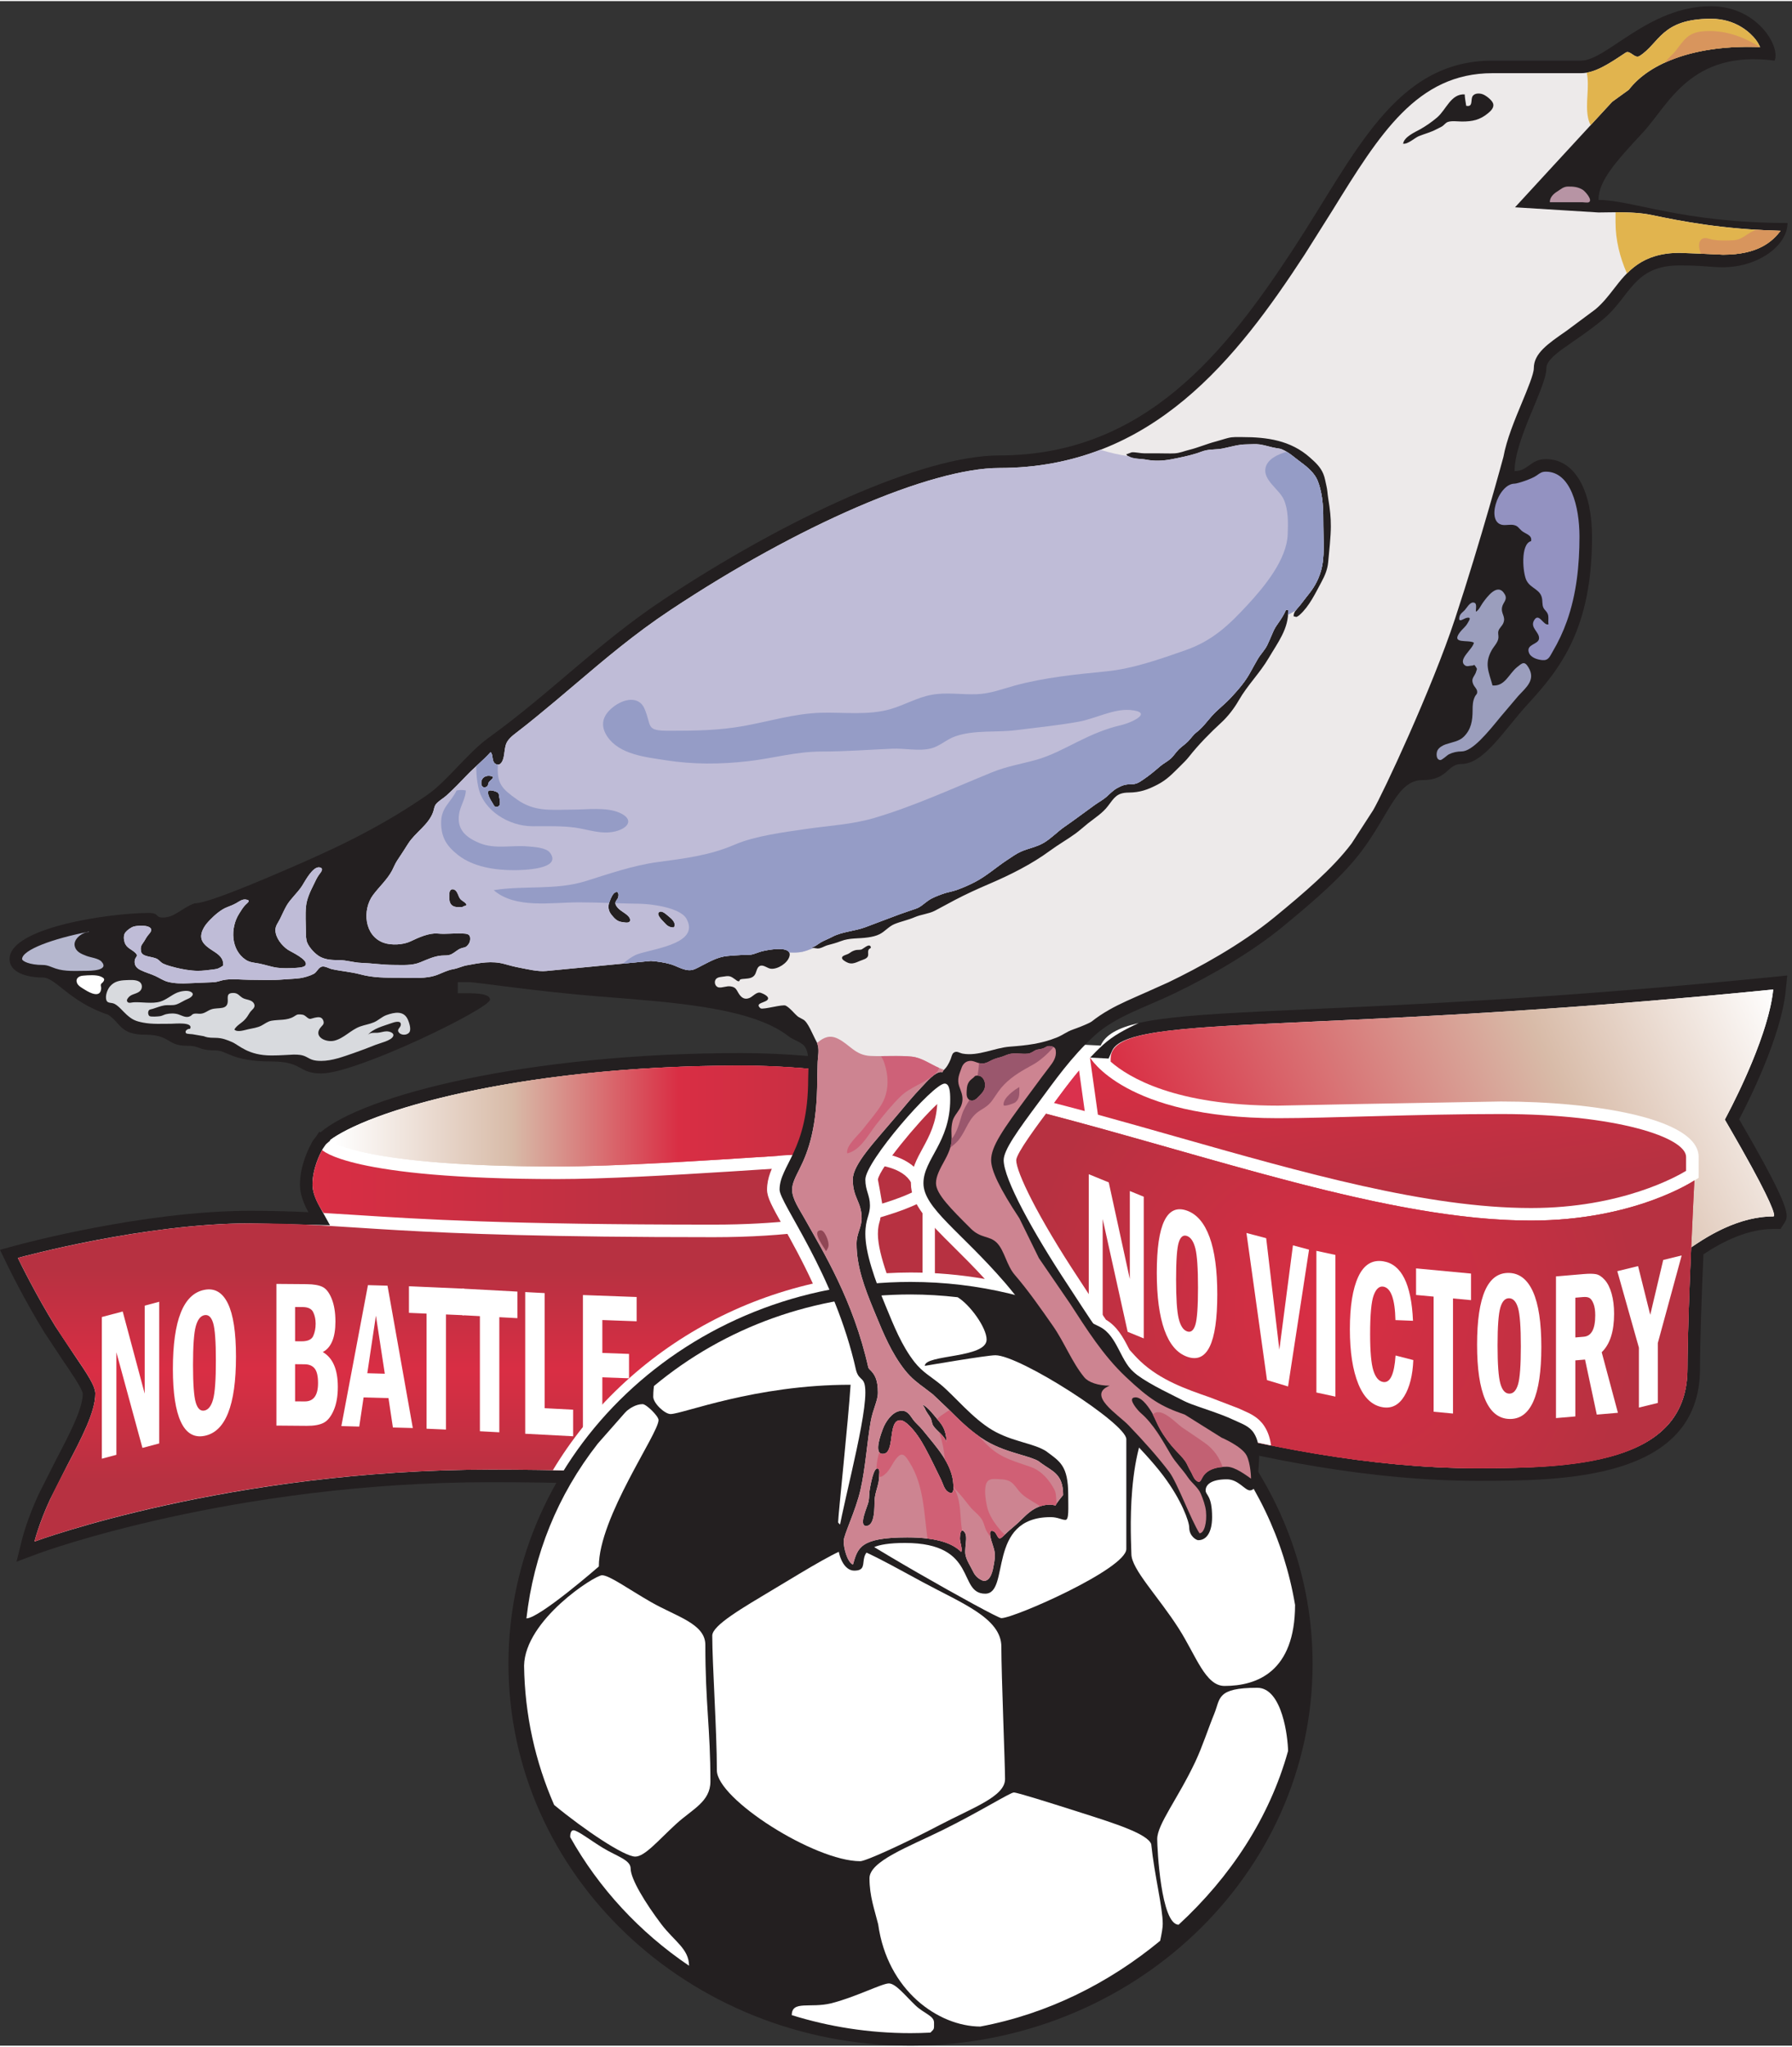 <svg height="337.917" viewBox="0 0 437.208 498.703" width="295.931" xmlns="http://www.w3.org/2000/svg" xmlns:xlink="http://www.w3.org/1999/xlink"><rect x="0" y="0" width="437.208" height="498.703" fill="#333333" stroke="none"/><clipPath id="a"><path d="m3164.02 1698.43s79.36 144.58 88.82 238.53c-890.66-88.82-1215.47-38.04-1215.47-126.88 0-1.86 0-3.59 0-5.41 33.35-29.2 118.81-80.68 307.04-80.68l156.36 3.11 252.18 4.5c174.85 0 363.05-31.82 363.05-101.68v-38.4l-10.99-6.74c-19.53-11.95-125.49-71.58-296.23-71.58-11.12 0-22.4.25-33.74.67l239.63-127.55s116.37 134.49 238.17 134.49c15.23 0-88.82 177.62-88.82 177.62z"/></clipPath><linearGradient id="b" gradientTransform="matrix(1049.04 489.178 489.178 -1049.04 2199.72 1456.53)" gradientUnits="userSpaceOnUse" spreadMethod="pad" x1="0" x2="1" y1="0" y2="0"><stop offset="0" stop-color="#d92e44"/><stop offset=".629" stop-color="#d8bba8"/><stop offset="1" stop-color="#fff"/></linearGradient><clipPath id="c"><path d="m654.141 1523.37c114.586-7.44 271.535-17.61 654.979-17.61 230.05 0 342.77 48.57 366.54 60.24-.65 31.25-37.21 51.23-97.57 51.23-60.9 0-385.7-27.91-555.71-27.91-383.165 0-431.38 53.28-431.38 53.28s-17.762-30.45-17.762-63.43c0-16.63 8.825-35.03 20.282-52.05 19.585-1.12 39.371-2.39 60.621-3.75z"/></clipPath><linearGradient id="d" gradientTransform="matrix(1102.43 0 0 -1102.43 573.237 1574.18)" gradientUnits="userSpaceOnUse" spreadMethod="pad" x1="0" x2="1" y1="0" y2="0"><stop offset="0" stop-color="#d92e44"/><stop offset=".635" stop-color="#b73141"/><stop offset="1" stop-color="#b73141"/></linearGradient><clipPath id="e"><path d="m2808.78 1513.2c-406.01 0-961.72 284.2-1448.92 284.2-429.645 0-692.731-89.88-754.606-136.83l1.43-1.15c2.359-1.92 62.187-47.08 415.696-47.08 105.6 0 273.89 11.02 396.78 19.04 75.63 4.96 135.38 8.87 158.93 8.87 78.21 0 112.11-30.25 119.13-62.07l18.07 10.49v-296.36c171.84-71.37 604.74-233.33 994.52-233.33 170.01 0 385.71 5.08 385.71 182.71 0 104.03 12.68 345.09 12.68 345.09s-109.11-73.58-299.42-73.58z"/></clipPath><linearGradient id="f" gradientTransform="matrix(2502.95 0 0 -2502.95 605.254 1428.19)" gradientUnits="userSpaceOnUse" spreadMethod="pad" x1="0" x2="1" y1="0" y2="0"><stop offset="0" stop-color="#fff"/><stop offset=".006" stop-color="#fff"/><stop offset=".135" stop-color="#d8bba8"/><stop offset=".326" stop-color="#d92e44"/><stop offset=".949" stop-color="#d92e44"/><stop offset="1" stop-color="#d92e44"/></linearGradient><clipPath id="g"><path d="m1743.05 1735.64c0 5.14-.18 10.79-.96 15.74-129.45 27.5-258.07 46.02-382.23 46.02-429.645 0-692.731-89.88-754.606-136.83l1.43-1.15c2.359-1.92 62.187-47.08 415.696-47.08 105.6 0 273.89 11.02 396.78 19.04 75.63 4.96 135.38 8.87 158.93 8.87 71.62 0 105.78-25.4 116.47-54.1 3.16 41.61 48.49 72.73 48.49 149.49z"/></clipPath><linearGradient id="h" gradientTransform="matrix(1137.79 0 0 -1137.79 605.254 1691.77)" gradientUnits="userSpaceOnUse" spreadMethod="pad" x1="0" x2="1" y1="0" y2="0"><stop offset="0" stop-color="#fff"/><stop offset=".006" stop-color="#fff"/><stop offset=".292" stop-color="#d8bba8"/><stop offset=".562" stop-color="#d92e44"/><stop offset="1" stop-color="#b73141"/></linearGradient><clipPath id="i"><path d="m1894.56 1715.41c-33.07-44.83-53.41-74.81-53.41-91.42 0-26.16-85.11-63.34-125.86-59.53v-272.15c171.84-71.37 604.74-233.33 994.52-233.33 170.01 0 385.71 5.08 385.71 182.71 0 104.03 12.68 345.09 12.68 345.09s-109.11-73.58-299.42-73.58c-261.96 0-586.22 118.25-914.22 202.21z"/></clipPath><radialGradient id="j" cx="0" cy="0" gradientTransform="matrix(1087.17 0 0 -1087.17 2438.3 1348.26)" gradientUnits="userSpaceOnUse" r="1" spreadMethod="pad"><stop offset="0" stop-color="#d92e44"/><stop offset=".517" stop-color="#b73141"/><stop offset=".736" stop-color="#b73141"/><stop offset=".803" stop-color="#b73141"/><stop offset="1" stop-color="#b73141"/></radialGradient><clipPath id="k"><path d="m2155.23 1667.72c238.11-67.62 462.99-131.51 653.55-131.51 165.95 0 268.28 58.44 284.2 68.2v25.51c0 35.53-126.88 78.66-340.03 78.66-152.25 0-314.65-7.61-408.54-7.61-281.66 0-345.09 111.65-345.09 111.65l14.72-105.21c47.27-13.02 94.37-26.38 141.19-39.69z"/></clipPath><linearGradient id="l" gradientTransform="matrix(-63.836 403.042 403.042 63.836 2581.63 1491.71)" gradientUnits="userSpaceOnUse" spreadMethod="pad" x1="0" x2="1" y1="0" y2="0"><stop offset="0" stop-color="#b73141"/><stop offset=".118" stop-color="#b73141"/><stop offset="1" stop-color="#d92e44"/></linearGradient><clipPath id="m"><path d="m101.777 1318.96c-37.504 60.38-69.023 125.72-69.023 125.72s230.906 63.44 426.301 63.44c202.996 0 243.597-25.38 850.065-25.38 271.51 0 383.16 65.98 383.16 65.98v-548.1s-307.04 55.82-791.706 55.82c-484.66 0-837.371-131.94-837.371-131.94s8.363 33.582 28.766 77.45c32.488 69.92 82.886 146.68 82.886 194.06 0 21.47-39.792 69.37-73.078 122.95z"/></clipPath><linearGradient id="n" gradientTransform="matrix(-0 624.219 624.219 0 862.515 924.5)" gradientUnits="userSpaceOnUse" spreadMethod="pad" x1="0" x2="1" y1="0" y2="0"><stop offset="0" stop-color="#b73141"/><stop offset=".006" stop-color="#b73141"/><stop offset=".174" stop-color="#b73141"/><stop offset=".5" stop-color="#d92e44"/><stop offset=".803" stop-color="#b73141"/><stop offset="1" stop-color="#b73141"/></linearGradient><g transform="matrix(.133 0 0 -.133 0 498.703)"><path d="m3275.73 1934.64 2.82 28.01-27.99-2.8c-377.49-37.64-648.03-49.93-845.58-58.89-256.21-11.66-363.4-16.55-385.92-66.85l-84.75 4.44-87.19-60.34 11.22-29.9c-168.18 41.41-336.37 72.1-498.48 72.1-394.18 0-694.739-78.19-772.149-145.63l-1.887 1.53-6.437-9.67c-4.168-4.66-7.16-9.26-9.02-13.76-3.414-6.16-20.14-38.11-20.14-73.71 0-16.77 6.378-34.15 15.5-50.59-32.911 1.56-66.629 2.56-106.672 2.56-196.242 0-422.852-61.64-432.411-64.26l-26.645-7.33 12.016-24.88c1.309-2.69 32.492-67.12 70.215-127.87l33.343-50.37c14.891-21.77 35.27-51.58 36.262-60.76 0-27.64-24.981-75.27-49.125-121.35l-31.617-62.67c-21.094-45.341-29.879-80.138-30.234-81.591l-10.566-42.418 40.957 15.289c3.512 1.3 354.871 130.5 829.324 130.5 476.656 0 784.526-54.899 787.576-55.45l27.14-4.941v294.521c178.64-73.33 608.92-231.6 994.52-231.6 152.87 0 408.72 0 408.72 205.73 0 51.18 3.13 136.69 6.28 209.63 37.67 25.12 82.81 46.47 128.03 46.47h13.34l7.81 12.24c1.78 3.1 3.51 6.1 3.51 11.57 0 16.04-15.36 54.04-87.17 177.33 18.94 36.13 77.02 152.44 85.4 235.71" fill="#231f20"/><path d="m2406.03 1877.96c-225.19-10.25-349.22-15.88-365.96-53.25l-6.46-14.41s-79.73 4.19-92.66 4.86c-9.06-6.27-47.41-32.83-65.97-45.68 2.41-6.44 20.25-53.96 20.25-53.96l-42.4 10.45c-197.92 48.72-354.57 71.43-492.97 71.43-406.829 0-692.239-83.53-757.044-139.96 0 0-2.636-2.31-4.656-4.08-.461-.58-1.605-2.06-1.605-2.06l-4.899-7.18-1.148-2.39c-2.875-5.21-17.27-32.74-17.27-62.56 0-11.06 4.242-24.32 12.614-39.43l19.503-35.12-146.3 3.5c-192.692 0-416.828-60.82-426.301-63.44 3.312-6.85 33.281-68.17 69.023-125.74l32.989-49.8c28.254-41.29 38.597-58.32 39.964-70.99l.125-1.25v-1.23c0-33.32-25.136-81.28-51.765-132.03l-31.457-62.36c-19.949-42.921-28.332-76.389-28.41-76.721l-.02-.059c3.523 1.309 358.418 131.94 837.371 131.94 479.116 0 788.566-55.24 791.706-55.82v301.27l31.75-13.05c168.37-69.11 601.45-229.86 985.78-229.86 195.17 0 385.71 14.12 385.71 182.71 0 53.46 3.43 144.06 6.3 210.62l.49 11.68 9.74 6.49c50.07 33.39 97.45 50.33 140.79 50.33h.73c.24.36 1.01 1.61 1.01 1.61-.1 8.97-14.69 45.67-84.13 164.93l-6.41 10.99 5.89 11.28c17.43 33.26 74.9 147.94 82.91 227.34-378.66-37.77-649.25-50.04-846.81-59" fill="#fff"/><g clip-path="url(#a)"><path d="m3164.02 1698.43s79.36 144.58 88.82 238.53c-890.66-88.82-1215.47-38.04-1215.47-126.88 0-1.86 0-3.59 0-5.41 33.35-29.2 118.81-80.68 307.04-80.68l156.36 3.11 252.18 4.5c174.85 0 363.05-31.82 363.05-101.68v-38.4l-10.99-6.74c-19.53-11.95-125.49-71.58-296.23-71.58-11.12 0-22.4.25-33.74.67l239.63-127.55s116.37 134.49 238.17 134.49c15.23 0-88.82 177.62-88.82 177.62" fill="url(#b)"/></g><g clip-path="url(#c)"><path d="m654.141 1523.37c114.586-7.44 271.535-17.61 654.979-17.61 230.05 0 342.77 48.57 366.54 60.24-.65 31.25-37.21 51.23-97.57 51.23-60.9 0-385.7-27.91-555.71-27.91-383.165 0-431.38 53.28-431.38 53.28s-17.762-30.45-17.762-63.43c0-16.63 8.825-35.03 20.282-52.05 19.585-1.12 39.371-2.39 60.621-3.75" fill="url(#d)"/></g><g clip-path="url(#e)"><path d="m2808.78 1513.2c-406.01 0-961.72 284.2-1448.92 284.2-429.645 0-692.731-89.88-754.606-136.83l1.43-1.15c2.359-1.92 62.187-47.08 415.696-47.08 105.6 0 273.89 11.02 396.78 19.04 75.63 4.96 135.38 8.87 158.93 8.87 78.21 0 112.11-30.25 119.13-62.07l18.07 10.49v-296.36c171.84-71.37 604.74-233.33 994.52-233.33 170.01 0 385.71 5.08 385.71 182.71 0 104.03 12.68 345.09 12.68 345.09s-109.11-73.58-299.42-73.58" fill="url(#f)"/></g><g clip-path="url(#g)"><path d="m1743.05 1735.64c0 5.14-.18 10.79-.96 15.74-129.45 27.5-258.07 46.02-382.23 46.02-429.645 0-692.731-89.88-754.606-136.83l1.43-1.15c2.359-1.92 62.187-47.08 415.696-47.08 105.6 0 273.89 11.02 396.78 19.04 75.63 4.96 135.38 8.87 158.93 8.87 71.62 0 105.78-25.4 116.47-54.1 3.16 41.61 48.49 72.73 48.49 149.49" fill="url(#h)"/></g><g clip-path="url(#i)"><path d="m1894.56 1715.41c-33.07-44.83-53.41-74.81-53.41-91.42 0-26.16-85.11-63.34-125.86-59.53v-272.15c171.84-71.37 604.74-233.33 994.52-233.33 170.01 0 385.71 5.08 385.71 182.71 0 104.03 12.68 345.09 12.68 345.09s-109.11-73.58-299.42-73.58c-261.96 0-586.22 118.25-914.22 202.21" fill="url(#j)"/></g><g clip-path="url(#k)"><path d="m2155.23 1667.72c238.11-67.62 462.99-131.51 653.55-131.51 165.95 0 268.28 58.44 284.2 68.2v25.51c0 35.53-126.88 78.66-340.03 78.66-152.25 0-314.65-7.61-408.54-7.61-281.66 0-345.09 111.65-345.09 111.65l14.72-105.21c47.27-13.02 94.37-26.38 141.19-39.69" fill="url(#l)"/></g><g clip-path="url(#m)"><path d="m101.777 1318.96c-37.504 60.38-69.023 125.72-69.023 125.72s230.906 63.44 426.301 63.44c202.996 0 243.597-25.38 850.065-25.38 271.51 0 383.16 65.98 383.16 65.98v-548.1s-307.04 55.82-791.706 55.82c-484.66 0-837.371-131.94-837.371-131.94s8.363 33.582 28.766 77.45c32.488 69.92 82.886 146.68 82.886 194.06 0 21.47-39.792 69.37-73.078 122.95" fill="url(#n)"/></g><path d="m1933.2 1728.92c18.89-4.95 37.81-9.77 56.67-14.91l-10.46 74.77c-16.14-19.28-30.59-38.65-43.87-56.7z" fill="#da314d"/><g fill="#fff"><path d="m186.824 1336.31 38.266 10.16 40.34-150.68v161.43l26.66 7.07v-259.81l-30.805-8.18-47.793 175.34v-188.08l-26.668-7.07z"/><path d="m395.992 1256.47c0 35.03-1.683 58.01-5.035 68.97s-8.687 15.72-16 14.29c-7.238-1.42-12.531-8.28-15.879-20.61-3.351-12.34-5.015-35.97-5.015-70.85 0-34.26 1.644-57.1 4.957-68.5 3.308-11.41 8.621-16.39 15.937-14.97 7.234 1.44 12.547 8.23 15.938 20.44 3.39 12.22 5.097 35.95 5.097 71.23zm36.895 7.22c0-89.33-19.274-137.79-57.809-145.31-19.148-3.75-33.586 4.81-43.32 25.69-9.731 20.88-14.61 53.2-14.61 96.98 0 89.21 19.274 137.58 57.809 145.11 18.852 3.69 33.207-4.66 43.102-25.06 9.871-20.39 14.828-52.87 14.828-97.41"/><path d="m541.324 1181.66 17.485-.14c16.41-.15 24.621 11.09 24.621 33.68 0 12.57-2.043 21.43-6.125 26.6-4.086 5.18-10.25 7.8-18.496 7.85l-17.485.16zm0 110.22 11.535-.1c11.496-.1 18.735 3.15 21.707 9.71 2.973 6.58 4.461 14.12 4.461 22.62 0 7.87-1.488 14.89-4.461 21.07-2.972 6.17-9.336 9.3-19.086 9.39l-14.156.11zm-34.258 105.15 55.43-.44c13-.12 22.817-1.85 29.438-5.2 6.621-3.37 12.171-10.64 16.652-21.84 4.48-11.2 6.723-25.1 6.723-41.73 0-29.06-7.735-47.66-23.2-55.76 18.399-10.57 27.598-31.91 27.598-64 0-16.89-2.5-31.1-7.496-42.68-4.992-11.56-11.156-19.25-18.496-23.06-7.332-3.82-17.738-5.66-31.219-5.57l-55.43.46z"/><path d="m705.883 1232.35-16.297 106.47-15.816-105.58zm-30.926 162.45 35.922-.99 46.387-261.08-36.512.99-8.094 53.9-45.672 1.25-7.968-53.46-32.829.89z"/><path d="m750.172 1392.7 101.101-4.39v-48.73l-33.144 1.44v-211.1l-35.645 1.56v211.08l-32.312 1.41z"/><path d="m848.023 1388.39 101.082-5.44v-48.72l-33.144 1.77v-211.1l-35.625 1.92v211.09l-32.313 1.74z"/><path d="m963.457 1382.08 35.625-1.87v-211.1l52.278-2.74v-48.73l-87.903 4.62z"/><path d="m1069.32 1376.63 98.59-3.6v-44.54l-62.96 2.29v-60.33l48.94-1.78v-44.75l-48.94 1.79v-63.76l62.96-2.3v-46.43l-98.59 3.59z"/><path d="m1997.26 1598.22 36.65-15 38.66-177.26v161.42l25.55-10.45v-259.81l-29.52 12.07-45.82 206.8v-188.05l-25.52 10.45z"/><path d="m2197.64 1390.35c0 35.03-1.63 58.91-4.84 71.68-3.21 12.74-8.31 20.4-15.33 22.92-6.95 2.48-12.03-1.53-15.24-12.05-3.22-10.53-4.8-33.26-4.8-68.15 0-34.25 1.58-57.98 4.76-71.16 3.17-13.2 8.27-21.05 15.28-23.57 6.94-2.5 12.04 1.44 15.28 11.83 3.26 10.39 4.89 33.22 4.89 68.5zm35.36-12.7c0-89.32-18.48-127.36-55.42-114.12-18.36 6.58-32.2 22.93-41.54 49.04-9.33 26.14-14 61.08-14 104.88 0 89.21 18.48 127.19 55.43 113.94 18.07-6.48 31.85-22.59 41.32-48.33 9.47-25.73 14.21-60.86 14.21-105.41"/><path d="m2286.52 1490.48 36.2-9.65 24.14-204.4 24.93 191.33 29.54-7.87-38.5-250.9-38.62 11.62z"/><path d="m2414.83 1457.69 34.89-7.52v-259.81l-34.89 7.49z"/><path d="m2560.04 1265.75 32.58-8.39c-1.19-27.97-6.71-50.05-16.58-66.19-9.87-16.13-22.93-22.93-39.16-20.38-19.74 3.11-34.78 17.35-45.13 42.7-10.35 25.37-15.51 58.86-15.51 100.49 0 42.01 5.12 74.04 15.39 96.17 10.26 22.1 25.51 31.56 45.73 28.39 33.47-5.27 51.68-41.65 54.66-109.12l-32.2 1.27c-.86 38.7-8.33 59.16-22.34 61.38-7.37 1.15-13.22-4.12-17.58-15.88-4.34-11.76-6.52-35.53-6.52-71.31 0-31.97 2-54.28 6-66.89 3.99-12.62 10-19.56 17.98-20.83 12.85-2.02 20.4 14.17 22.68 48.59"/><path d="m2597.65 1425.51 100.83-9.52v-48.72l-33.07 3.11v-211.09l-35.55 3.35v211.1l-32.21 3.04z"/><path d="m2789.86 1282.68c0 35.01-1.7 58.4-5.11 70.12s-8.84 17.7-16.29 17.94c-7.38.23-12.78-5.43-16.18-16.99-3.41-11.58-5.12-34.79-5.12-69.7 0-34.26 1.69-57.47 5.06-69.65 3.37-12.15 8.78-18.35 16.24-18.59 7.37-.24 12.78 5.35 16.23 16.81 3.44 11.42 5.17 34.77 5.17 70.06zm37.59-1.21c0-89.34-19.63-133.38-58.88-132.11-19.51.64-34.21 12.49-44.13 35.59-9.91 23.09-14.86 56.53-14.86 100.31 0 89.21 19.62 133.17 58.88 131.9 19.19-.61 33.82-12.24 43.88-34.91 10.07-22.65 15.11-56.24 15.11-100.78"/><path d="m2889.83 1371.75v-72.9l15.65 1.33c13.9 1.19 20.86 14.3 20.86 39.28 0 8.64-1.04 15.61-3.1 20.97-2.04 5.33-4.44 8.88-7.16 10.62-2.73 1.73-6.73 2.36-12.03 1.91zm-35.53 39.04 50.83 4.33c9.86.85 17.44.77 22.67-.25 5.28-1 10.57-4.48 15.94-10.43s9.57-14.36 12.63-25.2c3.03-10.85 4.56-23.17 4.56-37.01 0-32.47-7.6-55.96-22.74-70.46l29.74-111.09-38.76-3.33-21.55 100.95-17.79-1.51v-102.79l-35.53-3.04z"/><path d="m2966.82 1420.38 38.12 9.33 22.3-89.34 23.8 100.6 33.85 8.29-43.78-160.71v-109.83l-34.66-8.46v109.82z"/><path d="m1670.29 1417.96c-14.72 0-29.36-.51-43.93-1.31-8.88 25.9-15.94 52.28-15.94 72.02 0 12.04 1.83 18.22 3.93 25.38l4.52 27.06-5.08 29.26-3.37 18.09c3.59 21.14 71.79 103.74 108.86 138.52-1.95-34.51-14.07-58.11-26.33-80.49-10.8-19.73-21.98-40.14-21.98-64.78 0-39.12 32.53-71.35 77.55-115.97 17.72-17.55 37.25-36.93 58.02-59.61-44.82 7.78-90.48 11.83-136.25 11.83zm648.83-281.49c-10.66 16.1-25.54 22.69-38.64 28.5l-7.99 3.62-53.74 20.64c-42.07 14.57-89.77 31.06-126.68 65.82-7.04 6.62-13.46 13.79-19.9 20.93-.83 1.58-1.67 3.13-2.5 4.74-9.46 18.27-20.42 38.55-40.92 50.66-11.07 15.95-21.94 32.28-32.93 49.17l-17.04 26.09c-75.24 113.8-114.61 195.49-114.61 217.35.69 13.01 37.09 61.91 61.18 94.29l10.19 13.8c24.21 32.91 51.64 70.19 87.78 103.32 17.96 16.45 40.82 28.66 65.72 40.08-38.93-8.9-61.14-21.61-69.98-41.37l-84.75 4.44-87.19-60.34 11.22-29.9c-103.11 25.4-206.17 46.57-307.85 59.22-7.27.9 1.16-23.12 15.96-25.12 58.14-7.89-29.3-143.55-64.75-145.71-21.84-1.33-47.06-2.99-74.4-4.78-.55-1.06-1.08-2.14-1.62-3.19-9.58-18.93-18.61-36.83-18.61-58.86 0-14.19 9.21-30.68 29.41-66.81 15.13-27.04 35.09-62.96 54.66-105.42-132.98-30.65-255.02-95.32-354.28-189.56-48.59-46.13-89.53-97.54-122.69-152.7 221.95-4.08 399.97-19.4 517.87-32.78-1.81-7.98-3.53-15.53-5.1-22.57 102.51-11.608 159.91-21.811 161.21-22.05l27.14-4.941v276.161c-7.1 5.44-13.52 11.02-19.4 18.53-1.31 1.67-2.36 3.55-3.61 5.25v28.91l31.75-13.05c54.95-22.55 138.24-54.87 238.7-88.15 9.72-11.66 19.65-22.98 29.58-34 102.07-32.69 189.49-35.88 311.28-60.27 9.01-1.48 14.04-2.95 28.1-5.79-1.61 12.22-5.22 24.75-12.57 35.84"/></g><path d="m2407.85 700.34c0 155.492-53.35 299.109-143.6 415.32-42.41 54.58-122.1 73.97-179.09 114.82-30.54 21.89-33.78 70.72-67.77 87.96-103.43 52.49-221.61 82.25-347.1 82.25-407.35 0-737.579-313.55-737.579-700.35 0-386.789 330.229-700.34 737.579-700.34s737.56 313.551 737.56 700.34" fill="#231f20"/><path d="m1208.05 1147.38c0 7.2-22.42 29.18-29.2 29.18-12.79 0-24.39-8.51-28.63-12.01-1.23-1.23-2.48-2.44-3.69-3.67l-49.93-56.71c-73.73-94.19-117.537-203.111-130.92-320.568 24.183.378 132.82 95.218 132.82 95.218 0 90.5 109.55 243.6 109.55 268.56" fill="#fff"/><path d="m1199.66 1209.8c-.11-.71-1.34-8.44-1.34-19.72 0-11.83 21.15-31.71 31.71-31.71 22.43 0 154.37 53.72 330.3 53.72-4.23-66.83-22.84-239.379-22.84-252.07 0-12.688 289.28-175.938 299.42-175.938 23.7 0 229.23 90.52 229.23 126.867v201.321c0 28.76-195.39 153.94-240.21 153.94-16.08 0-129.44-19.46-129.44-19.46 0 21.16 113.36 13.55 113.36 48.22 0 21.88-30.5 63.95-53.12 77.63-28.49 3.24-57.32 5.07-86.44 5.07-175.03 0-340.32-59.38-470.63-167.87" fill="#fff"/><path d="m2246.31 659.738c59.9 0 129.09 26.153 129.4 148.551-20.08 119.402-73.31 230.851-155.48 324.441-43.27 30.93-81.18 52.45-91.5 42.13-66.84-66.84-53.29-253.751-53.29-273.2 0-27.91 49.46-77.871 87.13-137.019 31.66-49.7 48.58-104.903 83.74-104.903" fill="#fff"/><path d="m2362.83 540.398c-.17 23.852-10.37 115.973-56.48 115.973-75.28 0-67.58-20.062-78.66-47.039-11.08-27-21.93-60.922-35.01-88.633-31.9-67.609-69.88-114.808-69.88-141.769 0-16.879 6.78-156.821 39.31-157.071 94.36 87.032 166.5 195.371 200.72 318.539" fill="#fff"/><path d="m1985.56 426.512c-61.02 19.468-119.33 37.84-125.8 37.84-6.53 0-64.54-36.411-130.84-69.063-62.63-30.828-133.92-57.027-133.92-88.258 0-33.051 9.3-57.492 15.94-84.461 16.98-121.679 110.34-187.082 187.25-187.492 124.98 23.512 236.71 80.332 330.02 157.274 2.91 13.398 4.74 24.398 4.74 30.949 0 30.449-15.23 88.808-21.13 146.34-6.82 19.007-67.94 38.281-126.26 56.871" fill="#fff"/><path d="m1692.73 850.059c-57.93 31.293-114.8 63.429-130.72 63.429-17.74 0-81.61-39.648-141.03-75.289-59.43-35.64-114.4-67.25-114.4-86.269 0-52.442 8.44-173.391 8.44-246.969 0-52.461 179.33-166.641 263.07-166.641 9.81 0 79.1 31.41 146.32 66.641 60.01 31.461 119.26 52.019 119.26 83.91 0 27.918-6.76 190.301-6.76 242.758 0 52.453-72.87 79.891-144.18 118.43" fill="#fff"/><path d="m1194.21 813.559c-41.41 23.711-76.28 49.183-89.8 49.183-13.44 0-141.445-81.851-143.031-165.89 1.211-90.133 20.594-176.454 55.171-255.372 56.46-46.589 128.78-94.71 148.78-94.71 17.74 0 42.8 30.539 75.63 60.429 29.36 26.742 62.23 40.25 62.23 77.449 0 97.282-9.3 142.102-9.3 250.391 0 38.891-52.95 51.75-99.68 78.52" fill="#fff"/><path d="m1263.99 146.59c-.13 31.09-27.04 44.801-50.9 76.308-29.14 38.454-56.22 82.864-56.22 101.891 0 16.082-25.16 22.231-51.13 38.07-22.82 13.911-46.25 32.153-53.77 32.153-6.76 0-5.94-12.692-5.94-12.692v-.019c52.65-93.813 127.54-174.571 217.96-235.711" fill="#fff"/><path d="m1679.09 74.102c-18.51 17.699-35.94 40.078-48.57 40.078-12.51 0-61.85-25.41-105.44-36.36-38.52-9.648-72.54 5.828-72.66-21.809 68.56-21.332 141.71-33.012 217.87-33.012 12.27 0 24.43.352 36.5.981 7.41 7.391 6.62 5.648 6.62 18.32 0 12.688-18.24 16.418-34.32 31.801" fill="#fff"/><path d="m3014.34 3509.34c46.21 49.86 87.11 151.41 241.06 131.11 11 26.23-32.16 99.82-116.73 99.82-115.04 0-191.16-99.82-238.52-99.82h-162.41c-178.91 0-251.38-171.1-363.59-342.84-123.72-189.41-273.24-381.18-540.87-381.18-142.08 0-394.74-117.38-616.37-264.55-120.81-80.23-204.37-169.32-320.457-253.1-38.461-27.75-76.125-79.57-112.601-104.89-94.914-65.83-187.5-106.32-262.59-138.71-83.602-36.06-145.492-60.26-164.762-60.26-24.719-9.44-35.742-26.01-58.145-26.01-13.753 0-5.906 8.44-25.371 8.44-70.218 0-255.461-26.21-255.461-84.57 0-24.54 31.305-33.84 60.902-33.84 23.984 0 49.062-44.82 119.738-68.13 23.414-14.93 21.527-36.74 68.035-36.74 46.531 0 39.77-20.29 76.125-20.29 27.078 0 19.469-8.47 52.457-8.47 22.836 0 28.742-20.3 103.188-20.3 58.359 0 48.23-21.99 91.347-21.99 65.122 0 309.575 119.25 309.575 135.32 0 12.69-31.301 11.84-59.211 11.84v20.3h20.297c14.054 0 118.847-16.6 238.583-26.21 129.57-10.43 279.4-19.27 347.86-73.03 10.26-8.07 25.41-10.43 31.24-21.1 8.07-14.72 4.85-38.79 4.85-57.26 0-131.13-52.43-158.19-52.43-203.01 0-25.14 100.65-153.12 140.4-331.57 6.1-21.26 16.93-9.33 16.93-40.61 0-61.75-50.75-239.37-50.75-272.338 0-27.93 11.83-54.141 30.44-54.141 40.61 0-22 50.75 93.04 50.75 135.34 0 95.57-93.039 147.17-93.039 46.54 0 1.69 140.398 120.12 140.398 12.69 0 20.3-5.082 27.06-5.082s5.08 21.16 5.08 45.682c0 54.12-15.33 61.49-40.61 80.35-22.69 14.75-62.62 17.29-98.96 38.91-36.34 21.61-69.08 62.31-93.89 82.89-17.42 14.45-33.62 22.69-48.35 41.45-23.88 30.45-38.08 66.81-53.15 103.22-20.07 48.53-37.2 97.14-37.2 131.93 0 27.9 8.44 33.85 8.44 52.44s-8.44 27.06-8.44 47.35c0 32.99 124.34 175.95 145.47 175.95 9.32 0 10.17-16.08 10.17-28.77 0-79.51-49.07-109.96-49.07-153.93 0-45.7 68.3-88.33 150.11-183.14 45.77-53.03 86.23-122.65 134.15-180.63 55.74-67.46 118.06-122.7 155.62-172.55 33.76-44.79 47.65-84.531 47.65-95.038 0-15.723 12.89-23.313 16.59-23.313 16.07 0 25.37 16.07 25.37 42.281 0 40.6-11.84 39.77-11.84 49.07 0 9.29 8.45 20.29 38.92 20.29 21.13 0 32.97-20.29 42.28-20.29 9.3 0 15.23 13.53 15.23 30.44 0 14.77 7.53 51.3-8.13 74.94-8.52 12.87-21.47 16.53-37.27 24.01-49.97 23.64-128.48 36-186.37 90.52-47.26 44.52-80.05 100.18-116.72 155.65-64.87 98.12-118.42 195.67-118.42 230.04 0 18.59 25.4 53.83 65.73 108.03 26.77 36.01 57.78 80.84 100.9 120.35 38.34 35.13 92.54 51.48 145.49 76.96 71.62 34.49 143.93 76.93 199.61 122.65 59.17 48.59 110.69 93.21 145.13 139.2 51.23 68.46 65.49 129.77 111.16 129.77 47.37 0 44.83 29.6 71.89 29.6 41.17 0 79.15 63.66 120.95 109.11 60.43 65.72 118.44 138.89 118.44 307.89 0 77.83-27.92 142.11-84.59 142.11-28.77 0-32.14-21.99-57.51-21.99 0 58.54 58.36 153.93 58.36 188.61 0 23.69 51.9 46.02 104.87 90.49 49.62 41.66 54.99 98.13 139.56 98.13 43.99 0 54.99-3.36 79.51-3.36 64.29 0 118.41 39.72 118.41 81.19-192.84 0-285.88 42.29-346.77 42.29 0 35.5 32.84 71.23 82.05 124.32" fill="#231f20"/><path d="m2897.43 2767.55c0 54.94-16.14 119.09-61.57 119.09-7.37 0-10.47-2.25-17.25-7.14-8.67-6.27-35.17-14.85-40.26-14.85-31.03 0-55.14-75.71-18.64-75.94 5.44-.05 12.02 1.2 17.29.04 7.57-1.69 8.28-4.96 14-10.18 6.95-6.36 20.05-7.57 17.66-19.34-19.95-4.88-15.37-59.54-8.15-72.68 8.41-15.34 26.67-15.4 28.56-34.85.32-3.23.32-6.94.86-10.15 1.33-7.89 5.97-8.8 9.05-15.3 2.66-5.56.52-13.5 1.65-19.47-9.17-3.91-17.68 23.51-26.8 6.64-7.26-13.42 11.12-21.51 9.31-33.44-1.56-10.43-23.48-9.68-18.67-24.69 3.1-9.65 15.67-13.39 24.67-14.25 11.51-1.09 13.71 6.52 19.12 15.66 10.43 17.65 19.15 36.26 26.04 55.59 17.66 49.64 23.13 102.85 23.13 155.26" fill="#9392c1"/><path d="m2681.06 2373.57c19.83 0 47.54 33.99 72.01 63.97l32 37.71c14.69 15.95 32.41 29.39 18.85 52.31-7.4 12.47-11.54 8.23-21.16.42-15-12.17-22.12-35.53-44.86-33.41-6.89 25.4-15.22 39.29-1.84 64.07 4.09 7.58 11.86 14.52 12.67 23.22.46 4.93-1.37 8.37.16 13.14 1.4 4.41 6.66 8.94 8.66 13.54 5.45 12.43-4.58 17.09-2.1 29.64 1.75 8.82 10.51 13.54 4.98 23.41-12.93 23-32.81-5.05-40.49-15.64-3.47-4.8-7.27-13.83-12.53-16.08-.37 6.66 3.08 16.91-5.39 16.8-6.08-.11-11.32-9.66-14.84-13.65-3.14-3.5-8.39-6.62-9.72-11.75-3.56-13.84 7.59-3.53 13.76-2.56 8.11 1.27 4.46-3.85.89-10.05-3.98-6.9-9.34-10.37-13.8-16.21-17.5-22.94 14.89-13.22 25.42-19.41-1.71-11.68-29.76-30.43-16.82-41.28 4.21-3.53 8.77-.79 12.67-.87 5.23-.12 3.75 4.26 7.93-2.55 2.69-4.37 1.83-2.92.82-6.9-2.75-11.03-11.14-12.93-5.41-25.48 1.76-3.86 6.16-7.45 6.72-11.79.73-5.81-1.89-5.65-4.06-10.1-3.97-8.06-4.23-16.15-4.23-25.19 0-18.56-2.5-34.73-16.06-48.21-8.66-8.61-21.03-10.01-32.91-13.96-5.65-1.88-12.25-5.55-15.28-10.9-2.62-4.64-3.25-17.39 4.83-18.06 3.47-.28 12.51 8.86 16.07 10.6 7.19 3.53 15.06 5.22 23.06 5.22" fill="#9b9ebd"/><path d="m232.223 1890.89c10.566-9.42 16.492-11.98 30.707-14.71 16.355-3.16 34.75-2.02 51.484-2.02 6.324 0 41.074 3.8 34.156-9.42-3.984.77-10.722-3.79-7.152-7.98 1.242-1.46 9.535-1.46 11.691-1.83 6.864-1.19 13.723-2.37 20.579-3.56 4.48-1.7 8.011-3.04 21.093-3.04 12.887 0 22.067-3.95 30.946-7.78 12.945-5.58 29.082-24.56 72.242-24.56 34.472 0 49.719 5.22 64.742-3.03 8.109-4.47 12.57-6.92 26.605-6.92 20.063 0 40.797 7.89 59.473 14.33 13.695 4.74 27.234 9.91 40.68 15.31 6.957 2.81 28.148 7.47 31.64 15.46 2.856 6.56-7.179 9.14-12.039 9.1-5.449-.06-10.855-2.3-16.39-2.62-6.641-.36-12.625 1.05-17.723-3.71 9.715 11.6 27.934 15.93 42.305 21.06 4.656 1.66 19.468 6.96 17.918-3.39-.731-5-8.719-8.03-2.696-14.26 5.536-5.7 17.965-3.72 19.649 3.99 1.308 6.01-1.449 14.47-3.664 19.82-7.36 17.68-24.586 14.2-39.332 9-8.668-3.05-14.813-9.73-23.258-13.32-8.188-3.47-16.988-4.72-25.274-7.71-17.148-6.18-29.792-21.83-47.519-26.05-14.828-3.53-37.887 6.68-25.773 23.31 3.429 4.7 8.367 6.55 5.769 13.6-2.715 7.46-9.215 6.64-15.543 5.31-7.273-1.52-8.402-4.12-13.953.28-4.602 3.65-5.633 5.34-12.551 5.73-6.543.38-7.375-1.21-12.031-4-12.473-7.49-27.156-5.17-40.801-7.56-7.473-1.3-12.605-5.92-19.008-9.19-7.023-3.59-16.257-4.86-23.953-6.51-6.222-1.32-20.121-6.26-25.293-.49 3.824 7.12 12.055 11.18 17.805 16.81 5.074 4.99 7.035 8.76 10.465 14.23 3.386 5.42 11.594 8.84 7.672 16.53-3.922 7.72-14.786 6.63-20.934 10.49-6.602 4.13-8.469 9-16.949 9.02-10.25 0-10.586-4.32-10.192-12.66.993-19.93-16.949-13.09-29.851-17.27-7.258-2.36-11.777-7.39-19.668-8.13-3.926-.38-8.309.82-12.152 0-4.165-.87-3.805-2.66-6.797-4.28-7.653-4.18-14.774.65-22.047 3.05-6.918 2.28-15.246 2.07-22.403.44-3.804-.87-7.179-3.03-10.921-3.67-3.508-.59-16.95-1.62-19.707.14-2.024 1.27-2.891 5.12-2.36 7.49 1.153 5.2 3.77 4.42 8.465 5.81 6.758 2.03 14.035 5.14 20.836 6.23 7.312 1.19 15.227-.58 22.262 1.76 7.136 2.38 13.961 7.4 21.273 10.33 6.621 2.66 14.371 9.65 3.274 13.66-6.247 2.26-17.313.1-22.961-2.26-10.883-4.56-19.825-13.12-31.082-16.5-14.653-4.36-33.207-.47-48.668-1.24-3.493-.16-9.082-2.32-11.481.73-2.539 3.21.52 6.6 2.399 8.74 5.234 6.01 15.222 5.71 20.851 11.44 4.664 4.72 4.168 12.96-1.262 16.65-6.445 4.37-17.804 3.29-25.203 3.02-11.375-.46-20.672-2.32-28.324-10.83-4.762-5.27-8.406-14.94-7.832-22.04.895-11.4 8.941-7.02 15.898-10.73 7.852-4.18 15.168-13.64 21.868-19.6" fill="#d8dade"/><path d="m185.637 1939.36c.101 1.96-1.11 4.64-.657 6.34.856 3.15 2.836 2.97 4.661 5.77 2.797 4.3 1.468 6.4-4.121 8.98-8.625 4-23.887 2.74-33.528 1.88-7.574-.69-14.094-5.31-10.586-13.73 2.184-5.3 9.641-9.09 14.434-12.14 9.418-5.97 28.883-15.9 29.797 2.9" fill="#fff"/><path d="m163.277 2043.02c-66.312-12.63-122.734-33.49-122.734-50.24 0-3.66 13.383-10.82 37.883-10.82 9.02 0 15.383-3.79 23.453-6.48 17.699-5.95 36.891-4.27 55.644-4.27 7.497 0 43.993.12 28.61 16.99-5.512 6.03-20.063 7.49-27.539 10.39-9.375 3.65-19.508 7.46-21.664 18.77-2.34 12.29 14.668 25.22 25.867 24.9" fill="#b5b7ce"/><path d="m2729.76 3544.05c-15.05-12.45-28.61-15.25-47.82-15.25-7.54 0-19.55 1.77-26.44-.97-3.58-1.41-6.64-5.67-9.76-7.69-3.27-2.1-7.08-3.59-10.58-5.49-10.3-5.61-21.69-8.33-32.47-12.71-7.5-3.05-20.5-15.5-28.81-13.73-.06-.3-.22-.56-.24-.84v.84c.08-.03.16.01.24 0 2 12.46 21.45 20.89 30.63 25.96 10.92 6.07 22.26 13.96 31.74 22.05 16.94 14.49 25.18 43.65 50.63 42.36.38-7.49 1.72-13.78 2.73-20.89 12.08-2.72 8.6 9.18 10.91 15.76 2.42 6.94 11.81 8.12 19.46 5.31 6.15-2.28 17.59-11.01 19.23-17.61 1.77-7.03-4.47-12.96-9.45-17.1zm-293.36-823.64c-1.27-13.28-5.95-24.31-12.21-35.9-11.2-20.71-22.23-44.59-40.26-60.7-1.62-1.43-3.85-2.93-5.89-3.63l-5.08 1.27c.02 7.27 4.75 11.97 9 16.81 5.65 6.4 10.25 13.3 15.75 20 11.91 14.51 20 27.58 25.39 46.13 7.53 25.95 4.42 55.39 4.42 82.59 0 28.91 0 55.84-10.14 82.39-5.45 14.24-18.75 25.51-30.62 34.18-11.7 8.54-21.91 18.57-35.47 24.14-3.18 1.31-6.12 1.53-9.49 2.04-10.19 1.59-20.19 5.24-30.35 6.79-7.91 1.21-16.71.21-24.76.21-14.83 0-29.25-4.72-43.88-7.6-10.05-2.01-20.4-1.3-30.39-3.32-5.98-1.23-11.47-3.79-17.22-5.57-14.83-4.6-30.89-7.91-45.99-10.78-16.08-3.08-31.08-3.73-47.27-.64-10.37 1.98-29.23.08-36.01 9.52l10.14 3.8c7.68.5 15.65-1.9 23.64-1.9h27.69c9.06 0 18.25-.46 27.3 0 9.37.47 17.6 4.14 26.44 6.3 16.56 4.05 32.61 11.12 49.18 15.42 7.85 2.03 15.49 4.77 23.23 6.65 8.2 2 16.86 1.44 25.46 1.44 45.48 0 88.56-5.98 123.95-37.44 10.05-8.94 19.29-17.27 24.52-29.94 3.07-7.44 3.78-14.17 5.74-22.06 1.81-7.28 1.97-14.75 3.18-22.2 3.67-22.7 4.92-35.11 4.94-52.04 0-18.36-3.14-47.16-4.94-65.96zm-109.11-175.56c-15.92-27.24-38.94-49.76-54.78-77.42-8.41-14.68-19.82-29.61-32.15-40.93-20.28-18.6-42.05-40.76-59.06-62.41-4.8-6.11-10.37-11.53-16.06-17.13-14.45-14.23-24.28-25.18-42.28-34.45-17.51-9.04-31.52-14.2-52.58-14.39-21.46-.2-26.24-9.1-37.86-24.55-9.85-13.12-24.33-22.1-36.99-32.13-7.62-6.05-15.05-12.97-22.84-18.62-15.1-10.94-30.79-19.74-46.55-31.3-34.49-25.29-73.35-44.58-112.86-61.49-20.99-8.98-41.53-18.38-61.82-29.01-11.88-6.2-24.45-13.36-36.68-19.64-11.42-5.85-25-6.64-36.84-11.78-12.11-5.25-25.07-7.71-37.25-12.7-10.25-4.23-17.34-13.56-27.1-18.46-6.64-3.33-13.65-4.8-20.91-5.89-17.68-2.66-34-.47-50.55-7-7.79-3.05-15.82-5.19-24.11-7.39-5.75-1.55-12.55-6.39-18.59-5.93l-11.86 1.69c6.98.67 12.27 6.1 18.2 9.51 6.6 3.81 14.16 6.48 20.97 10.15 17.65 9.5 40.92 10.23 60.86 17.73 21.2 7.96 42.33 16.07 63.56 23.92 9.63 3.57 19.56 6.64 29.16 10.05 8.95 3.15 14.61 9.36 22.37 14.73 7.98 5.53 16.74 8.59 25.73 11.97 8.95 3.4 18.09 4.43 27.1 7.7 10.86 3.92 22.18 8.86 32.43 14.15 21.59 11.14 39.73 27.68 60.11 41.02 8.26 5.41 16.25 11.32 25.19 15.21 13.88 6.04 28.68 8.3 41.89 16.21 13.72 8.23 24.66 20.22 37.81 29.26 18.53 12.75 36.67 26.57 54.97 39.69 7.72 5.53 16.19 9.95 22.7 15.9 6.02 5.53 12.01 11.64 19.2 15.5 8.51 4.54 13.9 6.74 23.95 6.72 10.69-.02 14.87 2.9 23.44 8.66 11 7.42 20.55 15.37 30.64 24.11 5.99 5.18 13.19 8.62 19.29 13.94 5.89 5.13 9.91 12.19 15.47 17.58 5.11 4.95 11.91 9.42 16.8 14.47 5.44 5.63 9.2 11.7 15.49 16.59 11.42 8.88 18.31 18.88 27.74 29.49 10.93 12.29 24.36 22.1 35.49 34.21 13.99 15.17 26.33 29.16 36.15 47.52 4.08 7.63 8.48 15.09 12.74 22.66 5.12 9.12 13.2 16.69 17.77 26.23 3.31 6.91 6.52 14.55 9.67 21.94 3.55 8.35 5.68 11.56 10.8 18.79 5.3 7.46 10.2 15.35 13.63 23.4 1.32.31 2.71.26 4.02.02 1.6-33.9-19.23-60.09-35.62-88.1zm-733.34-534.11c-2.6-3.29-.69-8.11-1.59-11.89-1.32-5.65-9.71-7.22-14.25-9.18-4.24-1.82-9.14-4.12-13.84-4.76-6.22-.83-11.16 1.69-16.14 5.17-4.14 2.92-5.07 6.35-.51 8.79 3.81 2.04 7.55 2.44 11.1 5.07 3.39 2.5 6.05 3.91 10.15 5.08 3.61 1.03 7.38.32 11.04 1.21 3.25.79 14.85 12.47 17.43 4.87.89-2.67-2.04-2.63-3.39-4.36zm25.51-879.85c4.92 13.28 16.59 30.7 31.38 33.18 12.35 2.08 17.29-6.09 23.69-15.19 5.26-7.47 12.26-12.53 17.78-19.48 23.73-29.91 55.28-61.68 56.65-101.72.27-8.01.75-18.93-10.18-11.85-6.76 4.38-9.3 15.8-12.67 22.61-9.57 19.31-18.88 39.38-29.41 58.61-7.7 14.05-16.88 28.46-28.39 39.68-4.68 4.55-11.87 11.4-19.11 10.09-21-3.77-6.62-62.9-30.71-61.49-16.36.96-1.42 39.05.97 45.56zm103.07 14.37c10.59-12.16 13.68-24.25 13.74-40.19-.67 11.42-18.82 22.89-24.37 31.94-2.63 4.3-2.57 9.93-4.75 13.97-3.16 5.87-8.1 11.11-10.66 17.97l-4.12 6.6c10.69-4.72 22.21-21.15 30.16-30.29zm-109.77-100.69c.04-15.56-7.79-28.98-8.44-44.8-.48-11.04 1.19-45.879-15.07-46.532-15.4-.617 2.5 36.16 4.1 44.821 1.51 8.051.82 16.481 2.52 24.521 1.05 5 6.6 38.82 14.45 35.86 4.47-1.68 2.44-10.22 2.44-13.87zm-376.62 1006.3c-8.11-.4-12.55 3.23-17.78 9.1-2.82 3.17-15.54 14.81-9.06 19.01 5.39 3.51 13.62-5.1 17.35-7.97 5.51-4.24 14.59-12.51 9.49-20.14zm-81.42 10.35c-2.79-2.82-10.09-1.05-13.69-.56-8.91 1.19-13.62 6.32-19.25 13.26-6.17 7.58-7.04 15.9-3.36 24.98 2 4.98 5.68 15.29 11.6 16.81 5.93 1.55 5.14-8.62 3.06-11.91-2.96-4.68-6.05-7.2-2.82-12.99 5.25-9.41 17.01-12.62 23.51-20.79 1.86-2.34 3.37-6.37.95-8.8zm-238.341 213.86c-1.328-2.79-5.813-4.3-8.547-2.54-1.742 1.11-3.269 4.78-4.418 6.48-2.441 3.63-11.797 18.82-6.883 22.56 2.739 2.09 15.067-1.48 17.114-3.98 1.898-2.32 1.703-4.26 2.136-7.24.614-4.08 2.559-11.15.598-15.28zm-33.566 39.19c-.887 9.24 5.949 15.35 15.183 14.61 12.887-1.05 2.957-6.78-.769-11.2-2.145-2.56-.973-6.48-4.063-8.54-6.012-3.97-9.894.33-10.351 5.13zm-34.293-225.95c-6.543-.38-14.891-1.18-19.868 3.48-4.023 3.77-4.66 9.93-4.515 15.15.097 4.06-.559 10.88 3.629 13.2 2.57 1.45 5.687.32 7.707-1.46 4.422-3.93 5.093-10.51 8.468-15.13 2.852-3.92 7.313-5.19 10.344-8.64 4.82-5.48-4.301-3.97-5.765-6.6zm2180.06 1269.24c-31.91 6.71-76.77 4.44-96.29 4.44l-153.11 9.48s127.09 138.25 178.28 193.5c.02 0 30.53 22.09 30.53 22.09 38.14 49.82 122.95 83.02 240.86 78.24-2.18 4.48-4.46 9.14-8.88 14.63-9.06 11.22-35.11 37.31-81.3 37.31-91.35 0-94.36-45.16-131.09-68.33-8.85-5.59-17.3 11.58-25.36 6.21-31.62-21.06-56.59-37.69-82.07-37.69h-162.41c-138.09 0-206.76-111.22-293.71-252.03l-50.61-80.38c-123.76-189.49-279.33-391.61-560.14-391.61-126.24 0-368.82-104.78-603.62-260.71-65.52-43.49-118.93-88.83-175.47-136.83-23.13-19.64-46.27-39.27-69.815-58.42-12.395-10.07-24.82-20.14-37.551-29.8-7.429-5.63-16.254-12.74-19.008-22.16-1.98-6.82-2.382-14.57-3.75-21.61-1.308-6.84-5.57-18.12-14.609-13.5-8.344 4.28-4.043 17.19-9.516 21.81-13.281-14.69-29.613-27.79-43.492-42.27-12.191-12.7-24.383-25.49-37.488-37.27-5.77-5.17-14.512-9.87-19.25-15.86-3.309-4.18-3.367-9.39-5.176-14.37-8.699-24.04-32.863-37.31-46.051-58.36-6.281-10.01-13.101-20.44-19.785-30.47-3.965-5.99-6.062-11.89-9.398-18.26-8.68-16.53-23.742-30.03-34.926-45.04-19.984-26.86-16.57-75 19.703-87.72 13.996-4.92 35.625-3.65 48.633 2.49 14.668 6.94 34.152 16.04 50.332 14.5 15.023-1.45 29.953.89 45.039.16 8.445-.42 15.047-.6 14.434-10.83-.258-4.24-1.789-7.63-4.719-10.94-4.145-4.68-6.84-3.51-12.469-5.65-6.129-2.32-10.965-7.49-16.93-10.47-6.503-3.25-11.976-2.08-19.074-2.71-13.179-1.21-25.789-7.14-38.164-12.25-15.379-6.37-31.695-4.88-48.269-4.88-20.594 0-39.985 3.09-60.407 3.81-13.754.47-26.562 5.07-40.714 5.07-11.86 0-23.512.42-34.079 5.87-8.902 4.6-19.824 16.29-23.847 25.53-2.754 6.29-2.598 14.39-2.656 21.25-.141 14.85-1.231 30.43.136 45.2 1.367 14.61 7.852 28.07 14.297 40.96 2.852 5.73 5.766 12.59 9.809 18 2.894 3.88 9.758 11.42.992 13.2-12.512 2.56-27.082-25.69-32.192-33.7-8.289-12.95-21.234-23.75-28.57-36.55-4.422-7.74-7.91-15.92-11.832-23.91-3.308-6.74-8.586-12.89-8.609-20.44-.059-14.19 11.699-28.83 22.863-36.4 5.926-4.02 38.18-18.22 32.391-28.38-2.739-4.8-17.051-4.82-21.551-5.08-9.867-.6-20.617-.81-30.43.51-11.222 1.51-21.984 5.49-33.066 7.62-8.406 1.58-16.93 1.82-24.543 6.81-27.832 18.32-28.426 58.94-12.289 84.52 3.426 5.43 7.152 11.63 11.379 16.02 4.086 4.21 11.14 8.42 1.449 9.99-7.141 1.12-12.297-3.33-17.906-6.51-5.508-3.13-11.336-5.37-17.125-7.59-10.825-4.16-22.7-14.45-30.61-22.66-4.418-4.56-8.64-9.18-11.715-14.63-12.035-21.29-.714-31.6 16.653-42.66 10.804-6.9 19.664-13.17 18.734-27.02-7.004-4.76-9.875-6.22-18.754-7.22-9.515-1.07-18.379-2.48-28.133-2.4-12.269.09-27.793 2.7-39.75 5.73-7.449 1.88-15.839 4.01-22.933 7.22-4.738 2.12-6.918 5.83-10.723 8.27-9.101 5.86-28.906 3.37-30.57 14.92-.934 6.46.117 10.15 3.629 14.73 3.586 4.7 5.23 9.16 8.898 13.8 3.649 4.62 10.625 10.73 2.715 15.44-6.043 3.63-21.727 2.98-28.387 1.11-4.996-1.4-12.215-6.68-15.402-10.8-3.75-4.84-3.191-12.45-1.449-18.06 3.414-10.98 13.183-12.65 20.398-20.06 5.477-5.63-.929-6.58-1.824-13.26-1.188-8.77 3.27-14 10.629-17.63 8.801-4.36 17.98-6.78 26.844-10.76 7.55-3.41 15.004-8.65 23.351-10.85 11.754-3.07 25.692-3.27 37.922-2.63 15.27.79 30.531 1.13 45.832 1.9 6.168.32 11.004 2.38 16.715 3.69 15.305 3.45 34.039.75 49.937.75 20.375 0 41.372-1.13 61.551.65 10.192.9 20.461.97 30.594 2.39 7.672 1.08 18.434 4.3 25.234 7.98 5.746 3.13 8.168 11.42 14.571 13.1 5.668 1.51 13.203-3.4 18.656-4.59 17.344-3.83 35.027-4.96 51.937-9.52 23.75-6.44 46.231-6.2 70.911-6.2 23.253 0 49.625-2.92 71.367 5.69 9.34 3.68 18.379 8.34 28.406 10.05 8.605 1.46 16.043 5.43 24.406 6.98 23.848 4.44 46.289 8.98 69.844 2.35 8.758-2.46 17.504-4.79 26.445-6.5 15.262-2.89 34.317-7.69 49.76-6.21.12 0 192.01 18.48 192.01 18.48 11.96-.93 24.11-2.64 35.69-5.91 11.22-3.19 21.03-9.95 32.94-11.06 9.18-.87 16.26 4.12 23.99 8.01 16.04 8.07 29.42 16.16 47.78 18.06 9.61.99 19.41 1.39 29.06 1.93 6.6.35 12.31-.38 18.5 1.44 4.99 1.45 9.53 3.51 14.71 4.92 10.15 2.73 58.14 12.55 51.3-9.58-3.72-12.07-21.21-23.27-33.66-22.18-6.1.53-12.51 6.7-18.42 5.73-7.49-1.23-7.75-10.33-10.72-15.84-3.69-6.84-11.22-7.71-18.48-8.27-3.41-.26-5.83-.3-8.68-1.27-1.27-.41-1.03-2.97-2.76-3.27-2.38-.39-5.05 2.24-6.76 3.45-7.17 5.08-9.83 7.02-19.15 5.39-4.93-.86-12.66-.77-16.01-4.79-4.09-4.9-1.79-14.25 5.21-15.37 6.46-1.03 14.15 2.98 21.37 1.93 9.38-1.35 10.47-5.22 14.61-12.21 5.03-8.49 11.4-13.07 20.78-8.83 6.02 2.72 12.74 11.66 20.16 9.22 2.97-.99 14.77-5.73 13.38-11.1-1.9-7.38-26.59-6.88-13.54-17.5 6.08-2.39 40.44 7.99 45.99 5.07 8.23-4.3 15.84-14.95 22.78-20.4l9.06-4.98c8.88-4.28 17.5-27.74 24.64-40.75 6.9-12.63 1.93-27.36 1.93-41.65 0-5.06-.19-10.07-.36-14.9l-.28-11.78c0-88.24-16.02-132.55-32.37-164.92-7.95-15.69-13.68-27.05-13.68-38.09 0-16.92 13.06-35.36 23.57-54.16 33.18-59.33 88.75-148.86 116.27-272.42.77-1.58 2.14-2.91 2.14-2.91 9.71-9.08 15.34-18.98 15.34-42.69 0-15.28-9.16-29.87-13.34-53.78-6.3-35.94-9.54-84.85-18.5-124.18-8.86-38.929-30.94-83.058-30.94-94.378 0-11.723 5.92-37.801 17.05-43.161 8.84 30.508 12.57 49.899 99.68 49.899 56.51 0 83.61-11.461 98.98-26.59 2.35 6.719-2.54 17.391-2.56 24.559-.02 5.781 1.33 21.992 9.03 11.011 4.35-6.191 1.62-19.031 1.25-26.09-.21-4.339-.81-9.48-.15-13.8 1.67-10.879 9.79-22.301 14.41-32.129 5.95-12.653 16.94-15.903 19.27-16.781 13.6 0 16.93 20.761 18.63 30.699 1.19 6.929 2.37 13.832 1.52 20.859-1.21 9.82-5.7 18.652-7.62 28.281-.75 3.77-3.27 14.18 4.4 11.789 8.94-2.769 7.45-20.089 17.43-10.578 7.85 7.512 15.82 14.649 24.18 21.61 16.33 13.57 31.4 37.402 64.29 37.402 0 0 4.84-.812 9.08-1.523.06 2.613 13.76 19.111 13.76 19.111 0 38.84-19.8 43.32-39.99 58.14l-5.07 3.75c-6.48 4.16-19.49 8.03-33.27 12.11-19.55 5.81-41.71 12.38-63.71 25.48-26.13 15.54-49.28 38.71-69.7 59.15l-27.12 25.79-14.95 11.46c-12.17 8.92-24.74 18.16-36.79 33.5-24.27 30.93-39.04 66.75-53.33 101.39l-3 7.25c-18.13 43.83-32.01 81.66-32.01 122.95 0 18.68 9.3 29.61 9.3 46.53 0 30.45-16.24 37.21-16.24 71.04 0 27.92 40.11 69.02 79.28 115.48 15.56 18.46 30.84 37.28 47.6 54.66 6.93 7.18 26.1 30.39 37.67 26.6.44.9.86 2.62 1.58 3.27 6.38 5.77 10.09 12.61 13.34 20.52 1.23 3 2.48 9.28 4.94 11.42 5.78 5.13 11.11 0 17.06-1.07 28.87-5.21 58.37 10.65 86.55 12.77 30.81 2.32 57.66 5.23 86.82 17.03 10.18 4.12 18.61 10.96 29.02 14.41 6.66 2.22 29.93 11.14 34.59 14.83 9.66 7.69 20 14.49 30.71 20.65 21.55 12.41 44.49 21.81 67.14 31.96.02.02 42.59 19.07 42.59 19.07 54.3 26.15 132.19 68.14 194.99 119.7 52.65 43.23 106.94 89.27 141.31 135.22l39.31 60.71c17.48 29.53 107.9 222.64 150.33 351.3 47.99 145.56 88.69 296.61 88.69 296.61 5.83 31.99 20.63 67.6 34.03 99.83 10.2 24.55 21.75 52.36 21.75 62.85 0 27.1 25.06 44.44 59.74 68.45l53.34 39.66c13.6 11.43 23.9 24.75 33.88 37.61 23.91 30.91 51.01 65.92 120.49 65.92l53.63-2.12 25.88-1.25c65.13 0 90.58 24.48 105.73 43.79-107.11 2.79-182.58 17.62-237.8 29.22" fill="#edeaea"/><path d="m2843.47 3380.8h37.7 21c2.81 0 10.01-1.29 12.47-.02 7.77 3.96-7.16 20.29-11.1 22.73-8.67 5.34-16.89 6.13-27.01 6.03-8.66-.08-13.08-4.84-19.92-9.08-6.87-4.26-13.82-10.94-13.55-19.66" fill="#b794a4"/><path d="m2913.08 3535.96c.94-4.92 2.65-9.48 4.81-13.8 15.21 16.47 29.04 31.45 39.57 42.82.02 0 30.53 22.09 30.53 22.09 38.14 49.82 122.95 83.02 240.86 78.24-2.18 4.48-4.46 9.14-8.88 14.63-9.06 11.22-35.11 37.31-81.3 37.31-91.35 0-94.36-45.16-131.09-68.33-8.85-5.59-17.3 11.58-25.36 6.21-27.22-18.13-49.51-32.9-71.43-36.68 5.55-26.95-2.97-55.45 2.29-82.49" fill="#e1b44e"/><path d="m3028.58 3357.56c-19.74 4.15-44.42 4.86-65.02 4.8 0-6.23 0-12.45 0-18.68 0-31.89 7.88-63.97 21-93.61 20.52 20.76 48.17 37.85 96.58 37.85l53.63-2.12 25.88-1.25c65.13 0 90.58 24.48 105.73 43.79-107.11 2.79-182.58 17.62-237.8 29.22" fill="#e1b44e"/><path d="m3160.65 3284.55c65.13 0 90.58 24.48 105.73 43.79-15.6.42-30.34 1.13-44.62 2-1.83-.77-3.6-1.36-5.42-2.2-14.25-6.6-20.79-16.29-37.25-17.13-12.64-.65-25.02-1.01-37.55 1.17-7.25 1.27-15.26 6.07-21.48-.65-5.41-5.83-3.35-16.15.04-25.14l14.67-.59z" fill="#d8955d"/><path d="m3228.19 3665.31c-31.14 20.15-67 32.28-104.72 28.87-27.41-2.48-34.3-16.12-49.47-35.57-6.02-7.73-14.41-13.83-20.32-22.08 44.05 20.34 103.09 31.6 174.51 28.78" fill="#d8955d"/><path d="m1793.05 1738.41c-4.64-4.87-12.28-8.45-17.61-1.16-3.1 4.22-2.28 11.12-1.96 16.52.29 5.04 1.19 9.47 3.92 13.63 3.27 4.96 8.09 6.94 11.3 10.97 11.09 3.58 18.1-5.99 18.4-16 .31-11.08-7.37-16.95-14.05-23.96zm457.5-676.71c15.2 0 35.72-15.84 44.36-21.79.08 1.57-.77 27.96-8.06 42.34-8.61 16.96-45.9 32.83-45.9 32.83-.02.02-67.42 42.21-67.42 42.21-44.15 15.27-64.08 27.56-108.16 69.09-41.91 39.47-72.36 88.24-102.53 134.68l-57.06 83.26-35.86 73.1c-36.74 55.58-51.78 87.96-51.78 106.57 0 24.84 20.34 54.66 70.26 121.77l10.05 13.59c8.52 11.54 17.03 23.12 25.81 34.49 7.29 9.45 14.2 18.58 12.47 31.37-.77 5.76-4.87 7.43-10.61 8.07-5.75.63-7.85-2.54-12.6-4.29-4.95-1.82-9.94-1.2-14.73-3.76-4.48-2.4-7.81-5.27-13.24-5.87-11.31-1.21-23.79 2.1-34.7-.94-5.22-1.44-10.55-4.33-16.15-5.72-6.6-1.63-12.55-3.59-18.5-6.86-6.02-3.33-11.24-5.32-18.24-4.24-7.74 1.19-13.68 6.37-22.29 3.83-6.1-1.81-9.87-6.55-11.83-12.38-1.74-5.15-4.1-10.56-5.26-15.93-1.26-6.01-1.02-11.72.94-17.48 1.43-4.19 3.18-8.28 4.44-12.6 3.09-10.42 1.88-19.87-3.67-29.12-4.44-7.44-11.02-14.23-13.02-22.87-6.4-27.68 6.76-32.99-13.94-70.66-9.16-16.65-16.33-29.81-16.33-42.68 0-19.93 28.34-47.74 63.93-83.29 18.51-18.49 34.66-12.47 48-26.28 13.83-14.29 17.55-41.1 32.58-58.52 24.58-28.49 47.88-61.88 70.38-94.15 20.5-29.4 34.81-66.69 57.19-93.76 7.6-9.2 25.48-15.33 46.61-15.33-43.13-16.93 15.64-52.85 34.63-72.7 28.49-29.75 54.43-58.8 74.68-85.67 14.63-19.42 39.67-87.772 55.37-112.311 8.72 0 13.94 19.473 11.9 40.422-.99 10.149-5.38 22.249-9.26 31.589-5.1 12.22-16.96 20.13-24.15 30.93-9.61 14.42-22.3 26.46-31.09 41.44-15.4 26.29-31.7 56.12-55.22 76.29-5.16 4.41-22.88 24.85-13.17 28.02 12.97 4.24 26.01-15.24 31.55-23.75 6.72-10.33 10.58-22.51 16.67-33.35 8.08-14.38 18.42-28.39 29.6-40.17 5.64-5.95 12.07-12.39 16.8-19.01 3.93-5.49 6.11-12.49 9.82-18.32 3.41-5.36 5.12-12.51 9.93-16.91 7.12-6.48 8.8-.94 12.13 5.22 8.6 15.8 28.17 19.6 44.67 19.6" fill="#cd8491"/><path d="m1869.9 1758.06c-9.33-5.25-30.04-19.98-28.98-32.78.36-4.37 19.78 3.24 21.61 4.74 8.03 6.66 7.33 14.64 7.37 24.23" fill="#9a576d"/><path d="m2128.33 1116.37c-3.81 6.01-7.85 11.76-12.07 17.44 3.45-6.24 7.99-12.32 12.07-17.44zm83.2-11.99c-14.16 10.31-28.66 19.52-43.51 29.82-10.37 7.17-38.94 39.22-53.31 23.25-.02-.02-.02-.02-.02-.04 4.46-8.59 8.15-17.67 12.91-26.12 8.08-14.38 18.42-28.39 29.6-40.17 5.64-5.95 12.07-12.39 16.8-19.01 3.93-5.49 6.11-12.49 9.82-18.32 3.41-5.36 5.12-12.51 9.93-16.91 7.12-6.48 8.8-.94 12.13 5.22 7.29 13.38 22.4 17.94 36.89 19.09-5.66 17.24-16.05 32.13-31.24 43.19" fill="#c26173"/><path d="m1926.12 1833.28c-5.75.63-7.85-2.54-12.6-4.29-4.95-1.82-9.94-1.2-14.73-3.76-4.48-2.4-7.81-5.27-13.24-5.87-11.31-1.21-23.79 2.1-34.7-.94-5.22-1.44-10.55-4.33-16.15-5.72-6.6-1.63-12.55-3.59-18.5-6.86-6.02-3.33-11.24-5.32-18.24-4.24-.71.12-1.37.38-2.06.54-.38-8.33-1.39-16.44-2.62-23.08 8.39 0 13.56-8.15 13.82-16.69.31-11.08-7.37-16.95-14.05-23.96-3.83-4.02-9.62-6.77-14.53-3.7-5.34-8.72-10.68-17.05-13.99-27.4-4.32-13.48-8.74-32.86-18.94-44.36-.08-4.66-.56-9.61-2.33-15.75 6.49 4.7 12.18 9.76 15.98 14.7 14.06 18.27 17.57 40.26 39.01 53.38 10.73 6.56 16.38 10.06 23.75 20.86 6.23 9.12 12.1 18.36 19.63 26.08 16.69 17.11 34.47 26.47 55.2 38.03 8.64 4.81 24.48 17.48 35.84 31.18-1.79 1-3.97 1.57-6.55 1.85" fill="#9a576d"/><path d="m1738.78 1015.83c-6.76 4.38-9.3 15.8-12.67 22.61-9.57 19.31-18.88 39.38-29.41 58.61-7.7 14.05-16.88 28.46-28.39 39.68-4.68 4.55-11.87 11.4-19.11 10.09-21-3.77-6.62-62.9-30.71-61.49-16.36.96-1.42 39.05.97 45.56 4.92 13.28 16.59 30.7 31.38 33.18 12.35 2.08 17.29-6.09 23.69-15.19 5.26-7.47 12.26-12.53 17.78-19.48 23.73-29.91 55.28-61.68 56.65-101.72.27-8.01.75-18.93-10.18-11.85zm-126.02 28.74c.04-15.56-7.79-28.98-8.44-44.8-.48-11.04 1.19-45.879-15.07-46.532-15.4-.617 2.5 36.16 4.1 44.821 1.51 8.051.82 16.481 2.52 24.521 1.05 5 6.6 38.82 14.45 35.86 4.47-1.68 2.44-10.22 2.44-13.87zm109.77 100.69c10.59-12.16 13.68-24.25 13.74-40.19-.67 11.42-18.82 22.89-24.37 31.94-2.63 4.3-2.57 9.93-4.75 13.97-3.16 5.87-8.1 11.11-10.66 17.97l-4.12 6.6c10.69-4.72 22.21-21.15 30.16-30.29zm187.75-77.2-5.07 3.75c-6.48 4.16-19.49 8.03-33.27 12.11-19.55 5.81-41.71 12.38-63.71 25.48-26.13 15.54-49.28 38.71-69.7 59.15l-27.12 25.79-14.95 11.46c-12.17 8.92-24.74 18.16-36.79 33.5-24.27 30.93-39.04 66.75-53.33 101.39l-3 7.25c-18.13 43.83-32.01 81.66-32.01 122.95 0 18.68 9.3 29.61 9.3 46.53 0 30.45-16.24 37.21-16.24 71.04 0 27.92 40.11 69.02 79.28 115.48 15.56 18.46 30.84 37.28 47.6 54.66 6.93 7.18 26.1 30.39 37.67 26.6.44.9.86 2.62 1.58 3.27.46.4.69.92 1.11 1.33-20.66 6.14-37.59 21.94-59.6 24.09-24.83 2.42-49.97.08-74.91 1.2-28.57 1.27-37.9 20.71-59.93 31.61-14.55 7.21-25.47 2.99-37.11-6.78-.51-.44-.91-.79-1.41-1.21 5.12-12.07 1.12-25.77 1.12-39.15 0-5.06-.19-10.07-.36-14.9l-.28-11.78c0-88.24-16.02-132.55-32.37-164.92-7.95-15.69-13.68-27.05-13.68-38.09 0-16.92 13.06-35.36 23.57-54.16 33.18-59.33 88.75-148.86 116.27-272.42.77-1.58 2.14-2.91 2.14-2.91 9.71-9.08 15.34-18.98 15.34-42.69 0-15.28-9.16-29.87-13.34-53.78-6.3-35.94-9.54-84.85-18.5-124.18-8.86-38.929-30.94-83.058-30.94-94.378 0-11.723 5.92-37.801 17.05-43.161 8.84 30.508 12.57 49.899 99.68 49.899 56.51 0 83.61-11.461 98.98-26.59 2.35 6.719-2.54 17.391-2.56 24.559-.02 5.781 1.33 21.992 9.03 11.011 4.35-6.191 1.62-19.031 1.25-26.09-.21-4.339-.81-9.48-.15-13.8 1.67-10.879 9.79-22.301 14.41-32.129 5.95-12.653 16.94-15.903 19.27-16.781 13.6 0 16.93 20.761 18.63 30.699 1.19 6.929 2.37 13.832 1.52 20.859-1.21 9.82-5.7 18.652-7.62 28.281-.75 3.77-3.27 14.18 4.4 11.789 8.94-2.769 7.45-20.089 17.43-10.578 7.85 7.512 15.82 14.649 24.18 21.61 16.33 13.57 31.4 37.402 64.29 37.402 0 0 4.84-.812 9.08-1.523.06 2.613 13.76 19.111 13.76 19.111 0 38.84-19.8 43.32-39.99 58.14" fill="#cd8491"/><path d="m1764.79 944.602c-.51 3.789-1.09 7.609-1.46 11.328-2.3 22.461-1.19 48.4-14.3 67.92.06-7.12-1.01-14.01-10.25-8.02-6.76 4.38-9.3 15.8-12.67 22.61-9.57 19.31-18.88 39.38-29.41 58.61-7.7 14.05-16.88 28.46-28.39 39.68-4.68 4.55-11.87 11.4-19.11 10.09-21-3.77-6.62-62.9-30.71-61.49-2.6.15-4.18 1.46-5.37 3.23-2.76-8.08-5.27-20.65-5.36-30.55.84.49 1.67.78 2.56.43 4.47-1.68 2.44-10.22 2.44-13.87 0-.37-.1-.72-.12-1.07 2.52-.94 6.09.22 11.12 4.7 9.26 8.22 12.79 19.21 20.34 28.56 11.07 13.74 16.36 5.78 24.35-6.93 26.23-41.78 26.44-92.209 32.91-139.771 32.27-3.899 50.45-13.2 61.99-24.559 2.35 6.719-2.54 17.391-2.56 24.559-.02 4.171.71 13.632 4 14.543" fill="#d06075"/><path d="m1936.51 990.809c.02.589.78 1.921 1.84 3.562-1.41 8.179-.18 17.629-4 24.999-9.04 17.51-23.47 34.78-43.2 41.84-26.98 9.65-52.51 15.53-74.85 35.52-7.54 6.74-14.36 13.97-20.96 21.41-19.63 13.92-37.49 31.12-53.64 47.28-1.91-.89-3.97-2.12-6.25-3.72-7.93-5.62-13.44-8.61-15.98-12.76 1.02-1.23 2.15-2.62 3.06-3.68 10.59-12.16 13.68-24.25 13.74-40.19-.4 6.72-6.85 13.44-13.2 19.69 5.14-15.47 8.78-31.68 9.81-47.96.02-.35.04-.65.08-1 8.92-14.84 15.4-30.66 16-48.12.03-.97.05-1.98.07-3 1.64-2.08 3.41-4.16 5.41-6.29 8.93-9.51 16.61-19.101 24.25-29.031 7.61-9.929 18.71-16.218 23.97-27.058 3.19-6.582 4.04-13.52 7.97-20.039 2.02-3.383 4.2-6.821 6.52-10.231 0 .02-.02.059-.02.078-.75 3.77-3.27 14.18 4.4 11.789 8.94-2.769 7.45-20.089 17.43-10.578 1.42 1.36 2.97 2.59 4.4 3.918-2.38 1.832-4.78 4.082-7.32 7.063-11.46 13.398-22.3 28.57-25.81 46.211-2.07 10.398-4.05 23.198-2.5 34.268 2.36 16.92 13.42 14.87 29.2 13.9 16.73-1.03 20.72-6.4 30.43-19.04 10.11-13.19 21.18-17.83 35.27-26.691 2.09-1.308 3.55-2.64 5.31-3.949 5.79 2 12.14 3.332 19.49 3.332 0 0 4.84-.812 9.08-1.523" fill="#d06075"/><path d="m1606.99 1688.83c14.42 18.38 28.61 36.11 45.38 52.39 17.27 16.8 42.62 23.56 61.69 39.63 5 4.2 7.56 8.32 8.53 12.32-16.77 7.24-31.84 18.9-50.56 20.72-18.51 1.8-37.21.97-55.84.89 2.1-3.65 4.08-7.08 4.78-9.04 3.19-8.86 5.55-18.08 6.56-27.45 1.94-17.84-.87-36.11-10.15-51.66-9.79-16.42-22.4-30.1-34.24-45.62-8.38-11-32.03-30.89-28.98-44.57 24.18 5.49 38.5 34.16 52.83 52.39" fill="#ce6178"/><path d="m1519.57 1465.32c-.87-2.97-2.48-5.89-4.38-8.22-1.35 4.14-28.15 37.7-9.54 38.17 5.14.15 8.78-8.09 10.49-11.69 2.18-4.66 4.76-13.07 3.43-18.26" fill="#904755"/><path d="m1236.14 2050.87c-8.11-.4-12.55 3.23-17.78 9.1-2.82 3.17-15.54 14.81-9.06 19.01 5.39 3.51 13.62-5.1 17.35-7.97 5.51-4.24 14.59-12.51 9.49-20.14zm-81.42 10.35c-2.79-2.82-10.09-1.05-13.69-.56-8.91 1.19-13.62 6.32-19.25 13.26-6.17 7.58-7.04 15.9-3.36 24.98 2 4.98 5.68 15.29 11.6 16.81 5.93 1.55 5.14-8.62 3.06-11.91-2.96-4.68-6.05-7.2-2.82-12.99 5.25-9.41 17.01-12.62 23.51-20.79 1.86-2.34 3.37-6.37.95-8.8zm-238.341 213.86c-1.328-2.79-5.813-4.3-8.547-2.54-1.742 1.11-3.269 4.78-4.418 6.48-2.441 3.63-11.797 18.82-6.883 22.56 2.739 2.09 15.067-1.48 17.114-3.98 1.898-2.32 1.703-4.26 2.136-7.24.614-4.08 2.559-11.15.598-15.28zm-33.566 39.19c-.887 9.24 5.949 15.35 15.183 14.61 12.887-1.05 2.957-6.78-.769-11.2-2.145-2.56-.973-6.48-4.063-8.54-6.012-3.97-9.894.33-10.351 5.13zm-34.293-225.95c-6.543-.38-14.891-1.18-19.868 3.48-4.023 3.77-4.66 9.93-4.515 15.15.097 4.06-.559 10.88 3.629 13.2 2.57 1.45 5.687.32 7.707-1.46 4.422-3.93 5.093-10.51 8.468-15.13 2.852-3.92 7.313-5.19 10.344-8.64 4.82-5.48-4.301-3.97-5.765-6.6zm802.64-13.09c9.63 3.57 19.56 6.64 29.16 10.05 8.95 3.15 14.61 9.36 22.37 14.73 7.98 5.53 16.74 8.59 25.73 11.97 8.95 3.4 18.09 4.43 27.1 7.7 10.86 3.92 22.18 8.86 32.43 14.15 21.59 11.14 39.73 27.68 60.11 41.02 8.26 5.41 16.25 11.32 25.19 15.21 13.88 6.04 28.68 8.3 41.89 16.21 13.72 8.23 24.66 20.22 37.81 29.26 18.53 12.75 36.67 26.57 54.97 39.69 7.72 5.53 16.19 9.95 22.7 15.9 6.02 5.53 12.01 11.64 19.2 15.5 8.51 4.54 13.9 6.74 23.95 6.72 10.69-.02 14.87 2.9 23.44 8.66 11 7.42 20.55 15.37 30.64 24.11 5.99 5.18 13.19 8.62 19.29 13.94 5.89 5.13 9.91 12.19 15.47 17.58 5.11 4.95 11.91 9.42 16.8 14.47 5.44 5.63 9.2 11.7 15.49 16.59 11.42 8.88 18.31 18.88 27.74 29.49 10.93 12.29 24.36 22.1 35.49 34.21 13.99 15.17 26.33 29.16 36.15 47.52 4.08 7.63 8.48 15.09 12.74 22.66 5.12 9.12 13.2 16.69 17.77 26.23 3.31 6.91 6.52 14.55 9.67 21.94 3.55 8.35 5.68 11.56 10.8 18.79 5.3 7.46 10.2 15.35 13.63 23.4 1.32.31 2.71.26 4.02.02.14-2.98-.1-5.83-.27-8.71 1.83 1.02 3.82 1.91 5.5 2.86 2.86 1.62 5.74 3.17 8.55 4.76 1.6 2.24 3.45 4.32 5.27 6.4 5.65 6.4 10.25 13.3 15.75 20 11.91 14.51 20 27.58 25.39 46.13 7.53 25.95 4.42 55.39 4.42 82.59 0 28.91 0 55.84-10.14 82.39-5.45 14.24-18.75 25.51-30.62 34.18-11.7 8.54-21.91 18.57-35.47 24.14-3.18 1.31-6.12 1.53-9.49 2.04-10.19 1.59-20.19 5.24-30.35 6.79-7.91 1.21-16.71.21-24.76.21-14.83 0-29.25-4.72-43.88-7.6-10.05-2.01-20.4-1.3-30.39-3.32-5.98-1.23-11.47-3.79-17.22-5.57-14.83-4.6-30.89-7.91-45.99-10.78-16.08-3.08-31.08-3.73-47.27-.64-8.72 1.66-23.05.99-31.56 6.23-17.46 2.35-34.75 6.36-51.76 11.73-55.17-21.15-116.46-33.36-185.34-33.36-126.24 0-368.82-104.78-603.62-260.71-65.52-43.49-118.93-88.83-175.47-136.83-23.13-19.64-46.27-39.27-69.815-58.42-12.395-10.07-24.82-20.14-37.551-29.8-7.429-5.63-16.254-12.74-19.008-22.16-1.98-6.82-2.382-14.57-3.75-21.61-1.308-6.84-5.57-18.12-14.609-13.5-8.344 4.28-4.043 17.19-9.516 21.81-13.281-14.69-29.613-27.79-43.492-42.27-12.191-12.7-24.383-25.49-37.488-37.27-5.77-5.17-14.512-9.87-19.25-15.86-3.309-4.18-3.367-9.39-5.176-14.37-8.699-24.04-32.863-37.31-46.051-58.36-6.281-10.01-13.101-20.44-19.785-30.47-3.965-5.99-6.062-11.89-9.398-18.26-8.68-16.53-23.742-30.03-34.926-45.04-19.984-26.86-16.57-75 19.703-87.72 13.996-4.92 35.625-3.65 48.633 2.49 14.668 6.94 34.152 16.04 50.332 14.5 15.023-1.45 29.953.89 45.039.16 8.445-.42 15.047-.6 14.434-10.83-.258-4.24-1.789-7.63-4.719-10.94-4.145-4.68-6.84-3.51-12.469-5.65-6.129-2.32-10.965-7.49-16.93-10.47-6.503-3.25-11.976-2.08-19.074-2.71-13.179-1.21-25.789-7.14-38.164-12.25-15.379-6.37-31.695-4.88-48.269-4.88-20.594 0-39.985 3.09-60.407 3.81-13.754.47-26.562 5.07-40.714 5.07-11.86 0-23.512.42-34.079 5.87-8.902 4.6-19.824 16.29-23.847 25.53-2.754 6.29-2.598 14.39-2.656 21.25-.141 14.85-1.231 30.43.136 45.2 1.367 14.61 7.852 28.07 14.297 40.96 2.852 5.73 5.766 12.59 9.809 18 2.894 3.88 9.758 11.42.992 13.2-12.512 2.56-27.082-25.69-32.192-33.7-8.289-12.95-21.234-23.75-28.57-36.55-4.422-7.74-7.91-15.92-11.832-23.91-3.308-6.74-8.586-12.89-8.609-20.44-.059-14.19 11.699-28.83 22.863-36.4 5.926-4.02 38.18-18.22 32.391-28.38-2.739-4.8-17.051-4.82-21.551-5.08-9.867-.6-20.617-.81-30.43.51-11.222 1.51-21.984 5.49-33.066 7.62-8.406 1.58-16.93 1.82-24.543 6.81-27.832 18.32-28.426 58.94-12.289 84.52 3.426 5.43 7.152 11.63 11.379 16.02 4.086 4.21 11.14 8.42 1.449 9.99-7.141 1.12-12.297-3.33-17.906-6.51-5.508-3.13-11.336-5.37-17.125-7.59-10.825-4.16-22.7-14.45-30.61-22.66-4.418-4.56-8.64-9.18-11.715-14.63-12.035-21.29-.714-31.6 16.653-42.66 10.804-6.9 19.664-13.17 18.734-27.02-7.004-4.76-9.875-6.22-18.754-7.22-9.515-1.07-18.379-2.48-28.133-2.4-12.269.09-27.793 2.7-39.75 5.73-7.449 1.88-15.839 4.01-22.933 7.22-4.738 2.12-6.918 5.83-10.723 8.27-9.101 5.86-28.906 3.37-30.57 14.92-.934 6.46.117 10.15 3.629 14.73 3.586 4.7 5.23 9.16 8.898 13.8 3.649 4.62 10.625 10.73 2.715 15.44-6.043 3.63-21.727 2.98-28.387 1.11-4.996-1.4-12.215-6.68-15.402-10.8-3.75-4.84-3.191-12.45-1.449-18.06 3.414-10.98 13.183-12.65 20.398-20.06 5.477-5.63-.929-6.58-1.824-13.26-1.188-8.77 3.27-14 10.629-17.63 8.801-4.36 17.98-6.78 26.844-10.76 7.55-3.41 15.004-8.65 23.351-10.85 11.754-3.07 25.692-3.27 37.922-2.63 15.27.79 30.531 1.13 45.832 1.9 6.168.32 11.004 2.38 16.715 3.69 15.305 3.45 34.039.75 49.937.75 20.375 0 41.372-1.13 61.551.65 10.192.9 20.461.97 30.594 2.39 7.672 1.08 18.434 4.3 25.234 7.98 5.746 3.13 8.168 11.42 14.571 13.1 5.668 1.51 13.203-3.4 18.656-4.59 17.344-3.83 35.027-4.96 51.937-9.52 23.75-6.44 46.231-6.2 70.911-6.2 23.253 0 49.625-2.92 71.367 5.69 9.34 3.68 18.379 8.34 28.406 10.05 8.605 1.46 16.043 5.43 24.406 6.98 23.848 4.44 46.289 8.98 69.844 2.35 8.758-2.46 17.504-4.79 26.445-6.5 15.262-2.89 34.317-7.69 49.76-6.21.12 0 192.01 18.48 192.01 18.48 11.96-.93 24.11-2.64 35.69-5.91 11.22-3.19 21.03-9.95 32.94-11.06 9.18-.87 16.26 4.12 23.99 8.01 16.04 8.07 29.42 16.16 47.78 18.06 9.61.99 19.41 1.39 29.06 1.93 6.6.35 12.31-.38 18.5 1.44 4.99 1.45 9.53 3.51 14.71 4.92 8.66 2.32 44.7 9.73 50.95-1.83 8.24-.27 16.47-.51 24.59 1.31 5.8 1.29 12.73 3.97 20.25 6.96l-4.98.72c6.98.67 12.27 6.1 18.2 9.51 6.6 3.81 14.16 6.48 20.97 10.15 17.65 9.5 40.92 10.23 60.86 17.73 21.2 7.96 42.33 16.07 63.56 23.92" fill="#bfbcd7"/><path d="m2417.38 2869.37c-5.45 14.24-18.75 25.51-30.62 34.18-8.96 6.54-17.07 13.91-26.45 19.52-17.17-4.75-35.45-13.84-38.8-29.48-4.83-22.73 25.44-39.32 33.69-58.42 8.31-19.26 7.75-41.45 6.98-63.38-1.63-46.25-42.63-95.96-73.59-129.41-34.46-37.23-64.37-65.87-114.26-83.3-45.77-16-96-33.8-144.56-38.63-56.32-5.6-114-11.22-168.75-26.23-23.35-6.41-44.18-14.71-68.81-15.68-27.97-1.12-56.17 4.06-83.94-1.23-26-4.96-49.1-18.62-74.3-26-41.33-12.08-86.81-5.48-129.29-6.85-47.7-1.55-93.29-15.68-139.94-24.15-46.41-8.4-89.58-8.78-136.51-8.84-44.96-.06-31.92 7.63-45.99 40.6-9.94 23.25-38 19.41-59.63 1.21-17.68-14.89-21.65-32.53-8.83-51.96 22.29-33.72 71.2-38.18 106.9-43.81 51.11-8.07 100.99-7.67 152.01-1.81 46.29 5.32 87.31 17.71 134.9 17.71 43.44 0 86.78 3.35 129.24 5.19 22.24.99 49.17-5.01 70.59.4 17.27 4.34 28.47 16.65 45.5 22.44 35.3 12.03 74.36 6.52 110.88 11.14 38.26 4.84 76.53 8.6 115.02 15.52 30.11 5.44 64.29 24.21 94.77 21.43 43.44-3.96 2.76-23.23-17.94-27.97-27.93-6.4-53.35-17.54-79.12-30.39-24.06-12.01-49.85-25.83-75.6-32.98-27.62-7.7-53.91-11.8-81.03-22.85-71.48-29.12-142.08-61.85-216.42-83.87-39.76-11.78-83.6-14.08-124.41-20.04-40.62-5.91-94.5-12.87-130.76-28.55-47.42-20.48-92.48-25.48-143.23-32.41-43.83-5.99-88.68-21.55-130.49-34.65-54.99-17.25-112.758-7.66-168.922-16.68 39.691-34.45 105.192-22.32 156.612-22.32 18.54 0 36.89-.57 55.22-1.17.31 1.09.47 2.14.92 3.25 2 4.98 5.68 15.29 11.6 16.81 5.93 1.55 5.14-8.62 3.06-11.91-2.04-3.23-4.01-5.47-4.05-8.45 14.33-.45 28.65-.95 43.06-1.07 20.82-.18 75.17-6.64 87.01-27.35 27.89-48.79-72.44-56.19-94.01-67.05-7.45-3.75-14.97-9.24-22.36-15.44 29.14 2.79 51.36 4.93 51.36 4.93 11.96-.93 24.11-2.64 35.69-5.91 11.22-3.19 21.03-9.95 32.94-11.06 9.18-.87 16.26 4.12 23.99 8.01 16.04 8.07 29.42 16.16 47.78 18.06 9.61.99 19.41 1.39 29.06 1.93 6.6.35 12.31-.38 18.5 1.44 4.99 1.45 9.53 3.51 14.71 4.92 8.66 2.32 44.7 9.73 50.95-1.83 8.24-.27 16.47-.51 24.59 1.31 5.8 1.29 12.73 3.97 20.25 6.96l-4.98.72c6.98.67 12.27 6.1 18.2 9.51 6.6 3.81 14.16 6.48 20.97 10.15 17.65 9.5 40.92 10.23 60.86 17.73 21.2 7.96 42.33 16.07 63.56 23.92 9.63 3.57 19.56 6.64 29.16 10.05 8.95 3.15 14.61 9.36 22.37 14.73 7.98 5.53 16.74 8.59 25.73 11.97 8.95 3.4 18.09 4.43 27.1 7.7 10.86 3.92 22.18 8.86 32.43 14.15 21.59 11.14 39.73 27.68 60.11 41.02 8.26 5.41 16.25 11.32 25.19 15.21 13.88 6.04 28.68 8.3 41.89 16.21 13.72 8.23 24.66 20.22 37.81 29.26 18.53 12.75 36.67 26.57 54.97 39.69 7.72 5.53 16.19 9.95 22.7 15.9 6.02 5.53 12.01 11.64 19.2 15.5 8.51 4.54 13.9 6.74 23.95 6.72 10.69-.02 14.87 2.9 23.44 8.66 11 7.42 20.55 15.37 30.64 24.11 5.99 5.18 13.19 8.62 19.29 13.94 5.89 5.13 9.91 12.19 15.47 17.58 5.11 4.95 11.91 9.42 16.8 14.47 5.44 5.63 9.2 11.7 15.49 16.59 11.42 8.88 18.31 18.88 27.74 29.49 10.93 12.29 24.36 22.1 35.49 34.21 13.99 15.17 26.33 29.16 36.15 47.52 4.08 7.63 8.48 15.09 12.74 22.66 5.12 9.12 13.2 16.69 17.77 26.23 3.31 6.91 6.52 14.55 9.67 21.94 3.55 8.35 5.68 11.56 10.8 18.79 5.3 7.46 10.2 15.35 13.63 23.4 1.32.31 2.71.26 4.02.02.14-2.98-.1-5.83-.27-8.71 1.83 1.02 3.82 1.91 5.5 2.86 2.86 1.62 5.74 3.17 8.55 4.76 1.6 2.24 3.45 4.32 5.27 6.4 5.65 6.4 10.25 13.3 15.75 20 11.91 14.51 20 27.58 25.39 46.13 7.53 25.95 4.42 55.39 4.42 82.59 0 28.91 0 55.84-10.14 82.39" fill="#959cc6"/><path d="m916.379 2275.08c-1.328-2.79-5.813-4.3-8.547-2.54-1.742 1.11-3.269 4.78-4.418 6.48-2.441 3.63-11.797 18.82-6.883 22.56 2.739 2.09 15.067-1.48 17.114-3.98 1.898-2.32 1.703-4.26 2.136-7.24.614-4.08 2.559-11.15.598-15.28zm-33.566 39.19c-.887 9.24 5.949 15.35 15.183 14.61 12.887-1.05 2.957-6.78-.769-11.2-2.145-2.56-.973-6.48-4.063-8.54-6.012-3.97-9.894.33-10.351 5.13zm171.997-80.37c23.79-3.22 48.15-13.1 73.43-7.09 24.54 5.83 35.49 22.26 8.3 34.31-24.12 10.71-60.22 5.71-86.31 5.71-38.68 0-69.031-4.69-101.757 18.58-27.457 19.52-37.071 28.64-35.211 62.62.023.48.16.94.179 1.41-1.23 0-2.519.2-3.984.95-8.344 4.28-4.043 17.19-9.516 21.81-8.086-8.94-17.187-17.37-26.304-25.79-.043-13.43 1.187-26.63 3.965-39.11 9.593-43.1 56.695-70.64 98.406-70.92 26.562-.18 53.012 1.01 78.802-2.48" fill="#959cc6"/><path d="m1008.86 2187.85c-7.28 9.66-29.7 10.55-40.305 11.52-29.043 2.64-60.348-5.41-88.219 5.87-26.051 10.55-42.719 25.37-38.125 53.98 2.48 15.41 11.836 27.46 12.297 42.74-4.426 1.23-12.57 1.29-16.934-.06-11.476-23.31-28.922-31.01-28.344-60.44.493-25.87 9.969-41.28 30.942-57.81 28.012-22.04 68.312-27.95 102.91-27.81 15.996.05 88.868 1.4 65.778 32.01" fill="#959cc6"/></g></svg>